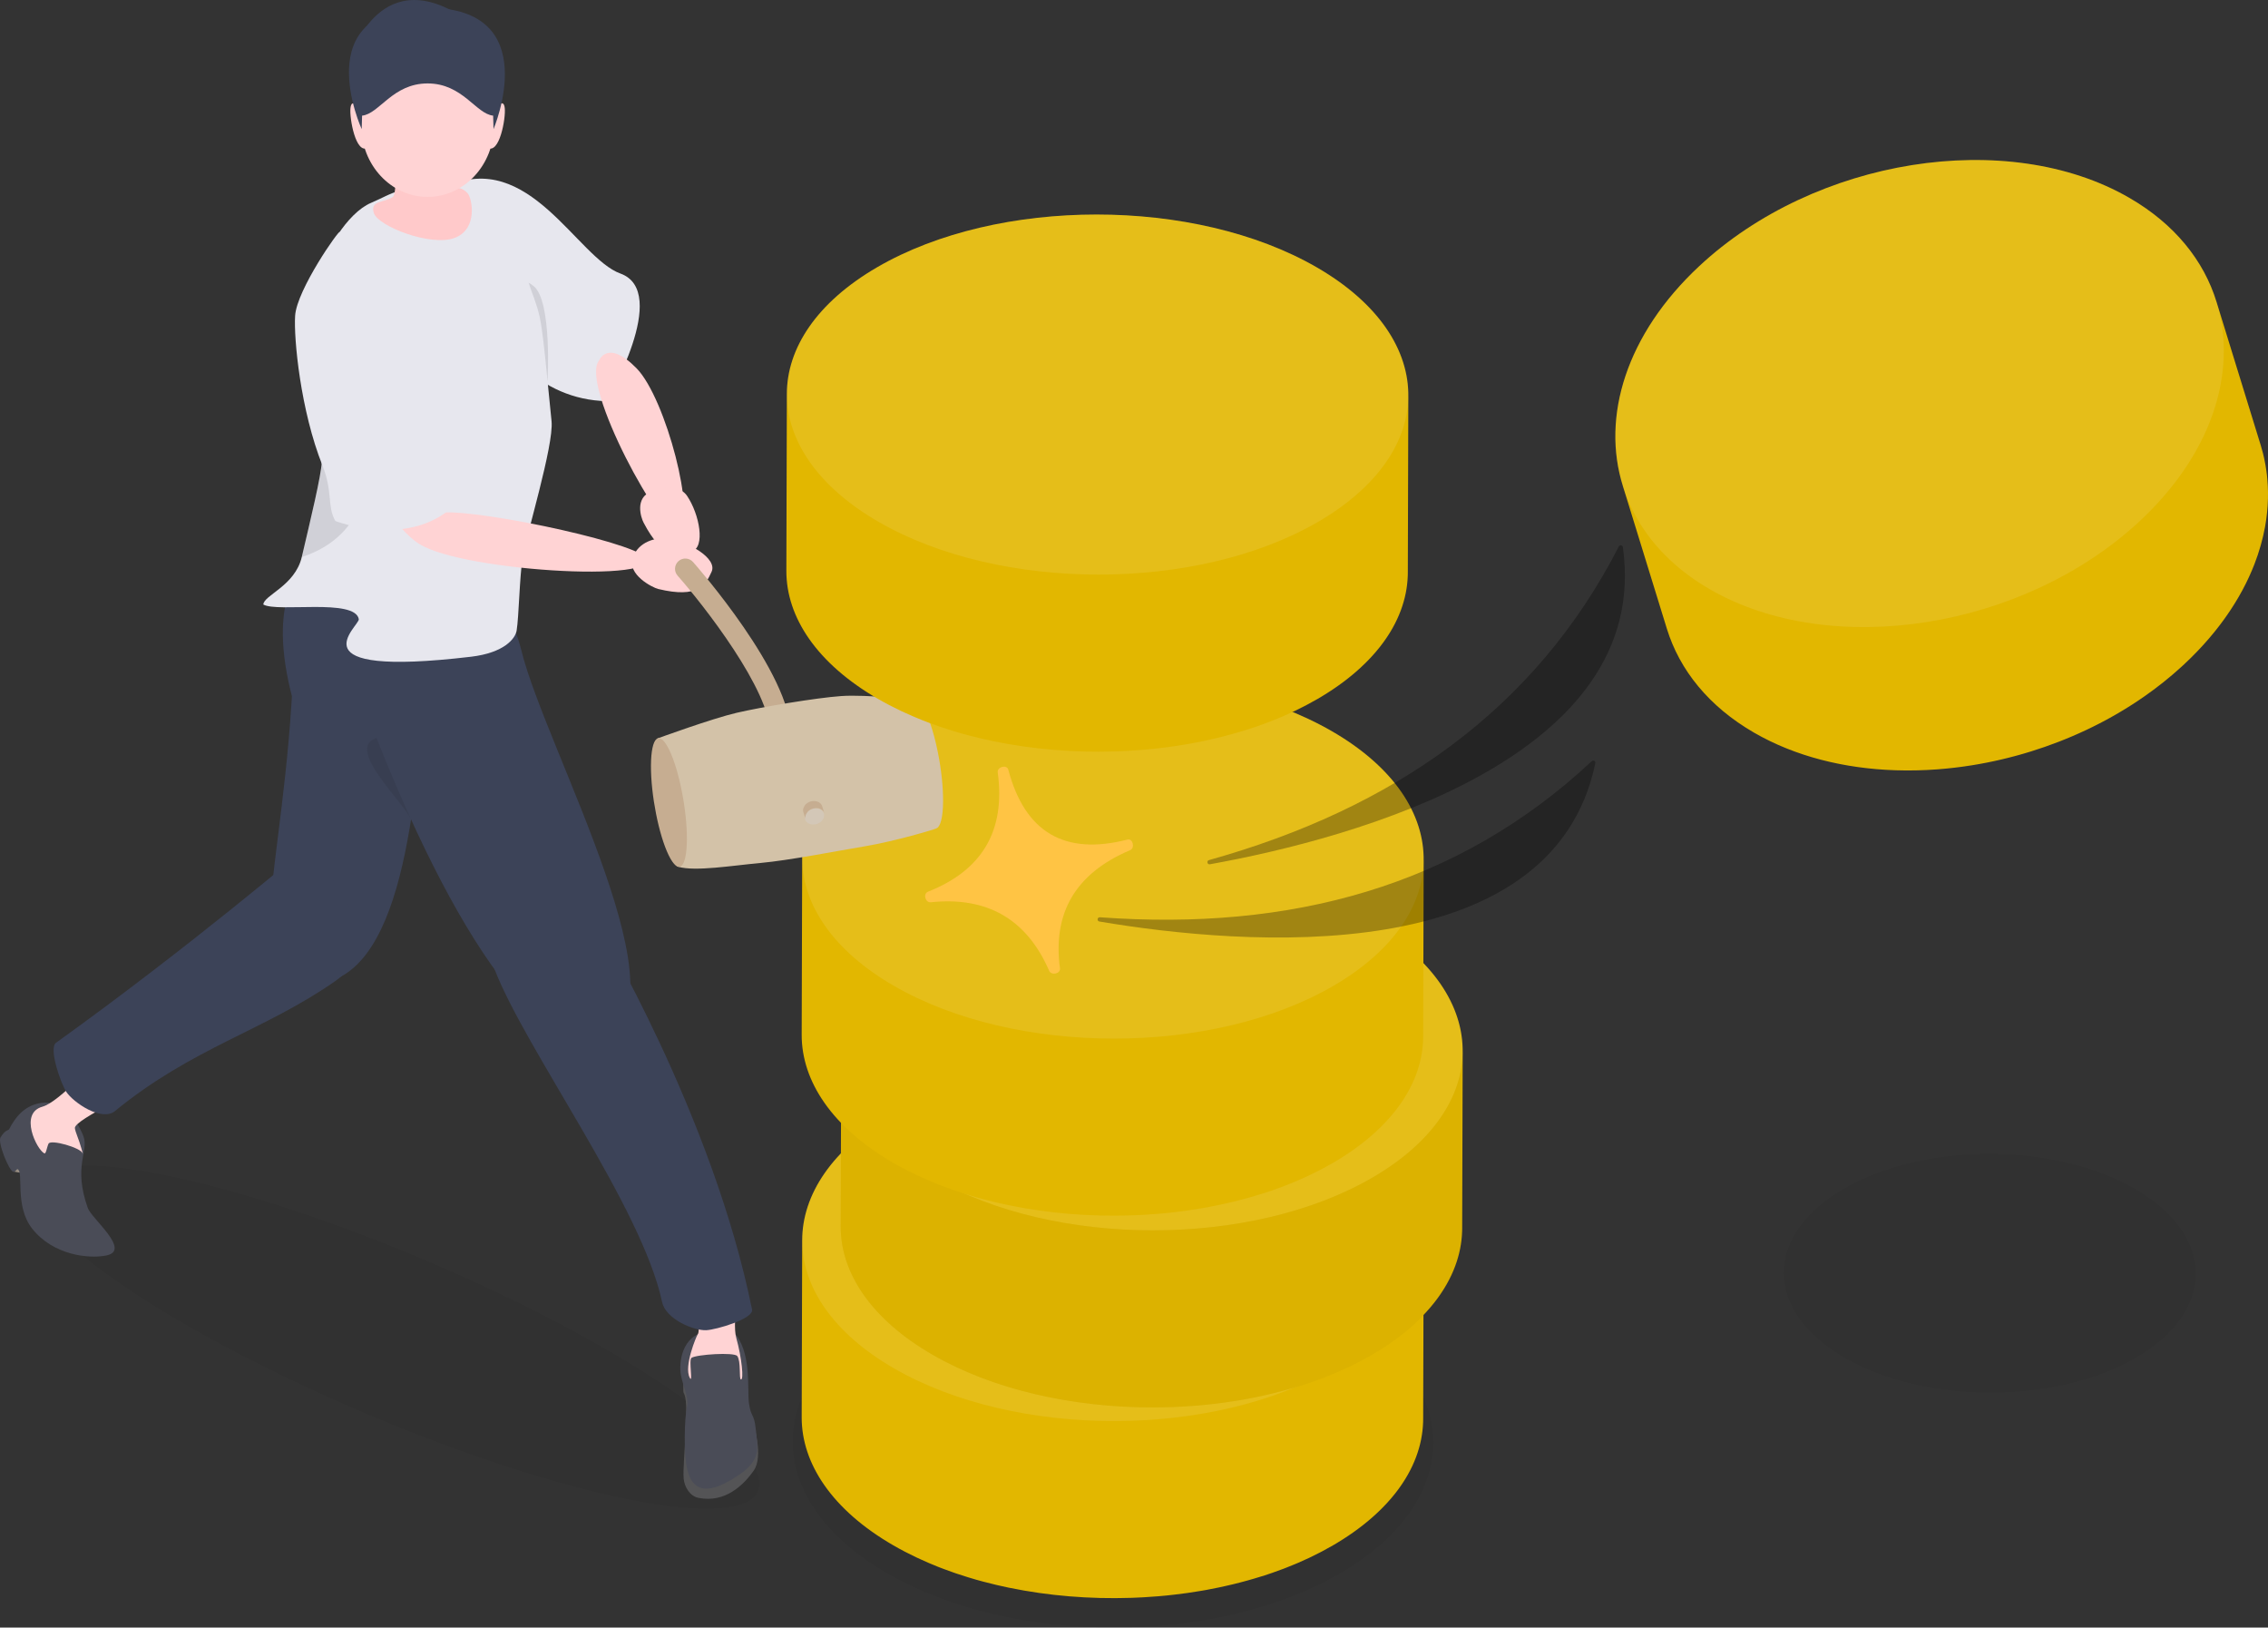 <?xml version="1.0" encoding="UTF-8"?>
<svg xmlns="http://www.w3.org/2000/svg" xmlns:xlink="http://www.w3.org/1999/xlink" version="1.1" id="_レイヤー_2" x="0px" y="0px" viewBox="0 0 1044.373 749.255" width="1044px" height="749px" class="lg:!max-h-[405px] isometric rectangleModalImage">
  <rect x="0" y="0" width="1044.373" height="749.255" fill="#333333" stroke="none"/>
  <title>削減</title>
  <g id="_2">
    <g>
      <path opacity="0.05" d="M616.386,603.483c57.761,33.349,58.066,87.415,0.68,120.764&#10;&#9;&#9;&#9;c-57.38,33.345-150.72,33.346-208.481-0.003c-57.762-33.349-58.066-87.415-0.686-120.76&#10;&#9;&#9;&#9;c57.386-33.349,150.726-33.35,208.488-0.001H616.386z"></path>
      <g>
        <path fill="#E2B700" d="M655.555,572.501c0.42-21.613-13.657-43.326-42.223-59.818&#10;&#9;&#9;&#9;&#9;c-56.064-32.369-146.661-32.368-202.36,0.001c-27.756,16.13-41.602,37.255-41.573,58.397&#10;&#9;&#9;&#9;&#9;c0-0.068-0.004-0.136-0.003-0.204l-0.231,81.516c-0.06,21.348,14.03,42.729,42.243,59.017&#10;&#9;&#9;&#9;&#9;c1.687,0.974,3.408,1.915,5.156,2.831c0.58,0.304,1.178,0.588,1.764,0.885&#10;&#9;&#9;&#9;&#9;c1.181,0.599,2.363,1.198,3.569,1.771c0.715,0.339,1.447,0.661,2.17,0.991&#10;&#9;&#9;&#9;&#9;c1.103,0.503,2.206,1.007,3.328,1.489c0.784,0.337,1.582,0.658,2.375,0.985&#10;&#9;&#9;&#9;&#9;c0.762,0.313,1.511,0.642,2.281,0.946c0.394,0.155,0.795,0.3,1.191,0.453&#10;&#9;&#9;&#9;&#9;c0.497,0.192,0.996,0.38,1.496,0.568c1.468,0.552,2.949,1.087,4.443,1.605&#10;&#9;&#9;&#9;&#9;c0.347,0.121,0.69,0.247,1.039,0.365c1.804,0.613,3.627,1.199,5.465,1.762&#10;&#9;&#9;&#9;&#9;c0.456,0.14,0.916,0.273,1.375,0.409c0.789,0.236,1.574,0.479,2.369,0.705&#10;&#9;&#9;&#9;&#9;c0.83,0.236,1.666,0.461,2.502,0.687c0.247,0.067,0.491,0.137,0.737,0.203&#10;&#9;&#9;&#9;&#9;c1.857,0.496,3.731,0.963,5.615,1.411c0.362,0.086,0.724,0.171,1.087,0.256&#10;&#9;&#9;&#9;&#9;c1.653,0.383,3.312,0.755,4.984,1.102c0.161,0.034,0.326,0.06,0.487,0.093&#10;&#9;&#9;&#9;&#9;c1.47,0.301,2.953,0.572,4.435,0.844c0.801,0.147,1.595,0.31,2.4,0.448&#10;&#9;&#9;&#9;&#9;c1.935,0.334,3.882,0.634,5.835,0.92c0.345,0.051,0.685,0.114,1.03,0.163&#10;&#9;&#9;&#9;&#9;c0.017,0.002,0.035,0.004,0.052,0.006c2.269,0.321,4.549,0.61,6.837,0.866&#10;&#9;&#9;&#9;&#9;c0.524,0.059,1.053,0.099,1.578,0.154c1.768,0.186,3.536,0.368,5.312,0.515&#10;&#9;&#9;&#9;&#9;c0.044,0.004,0.089,0.009,0.133,0.013c0.788,0.065,1.581,0.104,2.37,0.161&#10;&#9;&#9;&#9;&#9;c1.476,0.107,2.95,0.22,4.429,0.301c0.948,0.052,1.899,0.078,2.849,0.118&#10;&#9;&#9;&#9;&#9;c1.37,0.059,2.739,0.125,4.111,0.161c0.112,0.003,0.224,0.01,0.335,0.013&#10;&#9;&#9;&#9;&#9;c0.765,0.019,1.532,0.011,2.297,0.023c1.493,0.023,2.985,0.049,4.479,0.045&#10;&#9;&#9;&#9;&#9;c0.976-0.002,1.951-0.026,2.927-0.04c1.393-0.02,2.786-0.038,4.177-0.081&#10;&#9;&#9;&#9;&#9;c0.258-0.008,0.517-0.006,0.775-0.015c1.61-0.055,3.218-0.131,4.825-0.218&#10;&#9;&#9;&#9;&#9;c0.347-0.019,0.693-0.041,1.04-0.061c2.051-0.119,4.1-0.256,6.143-0.427&#10;&#9;&#9;&#9;&#9;c0.073-0.006,0.145-0.014,0.218-0.02c1.217-0.102,2.432-0.212,3.644-0.332&#10;&#9;&#9;&#9;&#9;c0.692-0.069,1.382-0.152,2.073-0.227c0.499-0.054,0.998-0.106,1.496-0.164&#10;&#9;&#9;&#9;&#9;c1.982-0.227,3.96-0.475,5.927-0.751c0.29-0.041,0.579-0.088,0.869-0.13&#10;&#9;&#9;&#9;&#9;c1.727-0.249,3.445-0.519,5.157-0.807c0.506-0.085,1.011-0.169,1.515-0.257&#10;&#9;&#9;&#9;&#9;c0.404-0.07,0.811-0.133,1.214-0.206c0.714-0.129,1.417-0.284,2.127-0.419&#10;&#9;&#9;&#9;&#9;c1.25-0.238,2.497-0.477,3.737-0.736c1.017-0.212,2.026-0.439,3.036-0.664&#10;&#9;&#9;&#9;&#9;c1.22-0.273,2.436-0.549,3.645-0.842c1.008-0.244,2.008-0.5,3.007-0.758&#10;&#9;&#9;&#9;&#9;c1.193-0.308,2.381-0.623,3.562-0.95c0.994-0.276,1.981-0.561,2.966-0.851&#10;&#9;&#9;&#9;&#9;c1.167-0.344,2.328-0.697,3.482-1.061c0.505-0.159,1.021-0.301,1.524-0.464&#10;&#9;&#9;&#9;&#9;c0.71-0.23,1.409-0.476,2.113-0.713c0.433-0.146,0.869-0.29,1.3-0.438&#10;&#9;&#9;&#9;&#9;c1.78-0.616,3.544-1.253,5.287-1.918c0.324-0.123,0.643-0.254,0.966-0.38&#10;&#9;&#9;&#9;&#9;c1.474-0.572,2.933-1.163,4.377-1.771c0.44-0.185,0.88-0.369,1.317-0.557&#10;&#9;&#9;&#9;&#9;c1.697-0.731,3.377-1.481,5.03-2.262c0.195-0.092,0.385-0.19,0.579-0.283&#10;&#9;&#9;&#9;&#9;c1.48-0.706,2.938-1.436,4.378-2.184c0.423-0.22,0.846-0.44,1.266-0.663&#10;&#9;&#9;&#9;&#9;c1.603-0.851,3.189-1.717,4.739-2.618c0.588-0.342,1.17-0.686,1.747-1.032&#10;&#9;&#9;&#9;&#9;c0.133-0.08,0.26-0.162,0.393-0.243c0.448-0.272,0.889-0.546,1.329-0.82&#10;&#9;&#9;&#9;&#9;c0.398-0.248,0.798-0.496,1.19-0.747c0.435-0.277,0.86-0.557,1.287-0.836&#10;&#9;&#9;&#9;&#9;c0.385-0.252,0.771-0.504,1.149-0.758c0.421-0.283,0.834-0.569,1.248-0.854&#10;&#9;&#9;&#9;&#9;c0.37-0.256,0.742-0.51,1.106-0.768c0.408-0.289,0.807-0.581,1.207-0.872&#10;&#9;&#9;&#9;&#9;c0.356-0.259,0.714-0.517,1.063-0.777c0.394-0.294,0.779-0.591,1.165-0.888&#10;&#9;&#9;&#9;&#9;c0.342-0.262,0.687-0.523,1.023-0.787c0.384-0.302,0.757-0.606,1.133-0.911&#10;&#9;&#9;&#9;&#9;c0.324-0.262,0.651-0.523,0.969-0.786c0.373-0.31,0.735-0.622,1.1-0.934&#10;&#9;&#9;&#9;&#9;c0.308-0.263,0.62-0.524,0.922-0.789c0.363-0.318,0.714-0.639,1.068-0.959&#10;&#9;&#9;&#9;&#9;c0.255-0.231,0.519-0.459,0.77-0.69c0.028-0.026,0.055-0.054,0.083-0.08&#10;&#9;&#9;&#9;&#9;c0.747-0.691,1.472-1.388,2.18-2.089c0.189-0.186,0.37-0.375,0.556-0.562&#10;&#9;&#9;&#9;&#9;c0.53-0.535,1.05-1.072,1.559-1.613c0.207-0.22,0.414-0.44,0.618-0.662&#10;&#9;&#9;&#9;&#9;c0.554-0.602,1.095-1.208,1.622-1.816c0.104-0.12,0.212-0.238,0.315-0.358&#10;&#9;&#9;&#9;&#9;c0.618-0.723,1.213-1.45,1.793-2.181c0.048-0.061,0.102-0.121,0.15-0.183&#10;&#9;&#9;&#9;&#9;c0.14-0.178,0.269-0.357,0.406-0.536c0.322-0.416,0.64-0.833,0.949-1.252&#10;&#9;&#9;&#9;&#9;c0.196-0.265,0.386-0.531,0.577-0.796c0.291-0.406,0.577-0.814,0.857-1.222&#10;&#9;&#9;&#9;&#9;c0.185-0.271,0.368-0.541,0.548-0.812c0.275-0.415,0.542-0.83,0.804-1.246&#10;&#9;&#9;&#9;&#9;c0.166-0.263,0.334-0.526,0.495-0.79c0.274-0.447,0.536-0.897,0.796-1.346&#10;&#9;&#9;&#9;&#9;c0.106-0.184,0.221-0.366,0.325-0.549c0.029-0.052,0.055-0.104,0.084-0.155&#10;&#9;&#9;&#9;&#9;c0.222-0.395,0.431-0.792,0.642-1.188c0.137-0.258,0.28-0.515,0.413-0.773&#10;&#9;&#9;&#9;&#9;c0.234-0.455,0.454-0.912,0.673-1.369c0.097-0.201,0.2-0.401,0.294-0.602&#10;&#9;&#9;&#9;&#9;c0.308-0.66,0.602-1.32,0.882-1.983c0.046-0.109,0.086-0.219,0.131-0.329&#10;&#9;&#9;&#9;&#9;c0.229-0.554,0.454-1.108,0.663-1.665c0.009-0.023,0.02-0.047,0.028-0.07&#10;&#9;&#9;&#9;&#9;c0.095-0.252,0.177-0.505,0.268-0.758c0.136-0.381,0.276-0.762,0.403-1.144&#10;&#9;&#9;&#9;&#9;c0.097-0.29,0.182-0.58,0.273-0.87c0.116-0.371,0.235-0.741,0.343-1.112&#10;&#9;&#9;&#9;&#9;c0.087-0.298,0.163-0.598,0.244-0.896c0.098-0.363,0.199-0.726,0.289-1.089&#10;&#9;&#9;&#9;&#9;c0.076-0.306,0.142-0.613,0.211-0.919c0.081-0.358,0.165-0.716,0.239-1.075&#10;&#9;&#9;&#9;&#9;c0.013-0.064,0.03-0.129,0.042-0.193c0.048-0.239,0.084-0.478,0.128-0.716&#10;&#9;&#9;&#9;&#9;c0.068-0.367,0.137-0.734,0.197-1.102c0.049-0.307,0.091-0.613,0.135-0.92&#10;&#9;&#9;&#9;&#9;c0.052-0.363,0.105-0.727,0.148-1.091c0.037-0.311,0.067-0.622,0.098-0.933&#10;&#9;&#9;&#9;&#9;c0.036-0.36,0.072-0.721,0.101-1.081c0.024-0.314,0.042-0.628,0.061-0.942&#10;&#9;&#9;&#9;&#9;c0.021-0.358,0.041-0.716,0.054-1.075c0.004-0.116,0.014-0.232,0.018-0.349&#10;&#9;&#9;&#9;&#9;c0.012-0.419,0.019-0.838,0.02-1.257l0.231-81.517c-0.001,0.268-0.014,0.535-0.019,0.803H655.555&#10;&#9;&#9;&#9;&#9;z"></path>
        <path opacity="0.1" fill="#FFFFFF" d="M613.332,512.683&#10;&#9;&#9;&#9;&#9;c56.063,32.368,56.359,84.845,0.66,117.214c-55.693,32.365-146.29,32.366-202.353-0.003&#10;&#9;&#9;&#9;&#9;c-56.064-32.368-56.359-84.845-0.666-117.211c55.699-32.369,146.296-32.369,202.36-0.001H613.332z"></path>
      </g>
      <g>
        <path fill="#E2B700" d="M673.521,484.707c0.42-21.613-13.657-43.326-42.223-59.818&#10;&#9;&#9;&#9;&#9;c-56.064-32.369-146.661-32.368-202.36,0.001c-27.756,16.13-41.602,37.255-41.573,58.397&#10;&#9;&#9;&#9;&#9;c0-0.068-0.004-0.136-0.003-0.204l-0.231,81.516c-0.06,21.348,14.03,42.729,42.243,59.017&#10;&#9;&#9;&#9;&#9;c1.687,0.974,3.408,1.915,5.156,2.831c0.58,0.304,1.178,0.588,1.764,0.885&#10;&#9;&#9;&#9;&#9;c1.181,0.599,2.363,1.198,3.569,1.771c0.715,0.339,1.447,0.661,2.17,0.991&#10;&#9;&#9;&#9;&#9;c1.103,0.503,2.206,1.007,3.328,1.489c0.784,0.337,1.582,0.658,2.374,0.985&#10;&#9;&#9;&#9;&#9;c0.762,0.313,1.511,0.642,2.281,0.946c0.394,0.155,0.795,0.3,1.191,0.453&#10;&#9;&#9;&#9;&#9;c0.497,0.192,0.996,0.38,1.496,0.568c1.468,0.552,2.949,1.087,4.443,1.605&#10;&#9;&#9;&#9;&#9;c0.347,0.121,0.69,0.247,1.039,0.365c1.804,0.613,3.627,1.199,5.465,1.762&#10;&#9;&#9;&#9;&#9;c0.456,0.14,0.916,0.273,1.375,0.409c0.789,0.236,1.574,0.479,2.369,0.705&#10;&#9;&#9;&#9;&#9;c0.83,0.236,1.667,0.461,2.502,0.688c0.247,0.067,0.491,0.137,0.737,0.203&#10;&#9;&#9;&#9;&#9;c1.857,0.496,3.731,0.963,5.615,1.411c0.362,0.086,0.724,0.171,1.087,0.256&#10;&#9;&#9;&#9;&#9;c1.653,0.383,3.312,0.755,4.984,1.102c0.161,0.034,0.326,0.06,0.487,0.093&#10;&#9;&#9;&#9;&#9;c1.47,0.301,2.953,0.572,4.435,0.844c0.801,0.147,1.595,0.31,2.4,0.448&#10;&#9;&#9;&#9;&#9;c1.935,0.334,3.882,0.634,5.835,0.92c0.345,0.051,0.685,0.114,1.03,0.163&#10;&#9;&#9;&#9;&#9;c0.017,0.002,0.035,0.004,0.052,0.006c2.269,0.321,4.549,0.61,6.837,0.866&#10;&#9;&#9;&#9;&#9;c0.524,0.059,1.053,0.099,1.578,0.154c1.768,0.186,3.536,0.368,5.311,0.515&#10;&#9;&#9;&#9;&#9;c0.044,0.004,0.089,0.009,0.133,0.013c0.788,0.065,1.581,0.104,2.37,0.161&#10;&#9;&#9;&#9;&#9;c1.476,0.107,2.95,0.22,4.429,0.301c0.948,0.052,1.899,0.078,2.849,0.118&#10;&#9;&#9;&#9;&#9;c1.37,0.059,2.739,0.125,4.111,0.161c0.112,0.003,0.224,0.01,0.335,0.013&#10;&#9;&#9;&#9;&#9;c0.765,0.019,1.532,0.011,2.297,0.023c1.493,0.023,2.985,0.049,4.479,0.045&#10;&#9;&#9;&#9;&#9;c0.976-0.002,1.951-0.026,2.927-0.04c1.393-0.02,2.786-0.038,4.177-0.081&#10;&#9;&#9;&#9;&#9;c0.258-0.008,0.517-0.006,0.775-0.015c1.61-0.055,3.218-0.131,4.825-0.218&#10;&#9;&#9;&#9;&#9;c0.347-0.019,0.693-0.041,1.04-0.06c2.051-0.119,4.1-0.256,6.143-0.427&#10;&#9;&#9;&#9;&#9;c0.073-0.006,0.145-0.014,0.218-0.02c1.217-0.102,2.432-0.212,3.644-0.333&#10;&#9;&#9;&#9;&#9;c0.692-0.069,1.382-0.152,2.073-0.227c0.499-0.054,0.998-0.106,1.496-0.164&#10;&#9;&#9;&#9;&#9;c1.982-0.228,3.96-0.475,5.927-0.752c0.291-0.041,0.579-0.088,0.869-0.13&#10;&#9;&#9;&#9;&#9;c1.727-0.249,3.445-0.519,5.157-0.807c0.506-0.085,1.011-0.169,1.515-0.257&#10;&#9;&#9;&#9;&#9;c0.404-0.07,0.811-0.133,1.214-0.206c0.714-0.129,1.417-0.284,2.127-0.419&#10;&#9;&#9;&#9;&#9;c1.25-0.238,2.497-0.477,3.737-0.736c1.017-0.212,2.026-0.439,3.036-0.664&#10;&#9;&#9;&#9;&#9;c1.22-0.273,2.436-0.549,3.645-0.842c1.008-0.244,2.008-0.5,3.007-0.758&#10;&#9;&#9;&#9;&#9;c1.193-0.308,2.381-0.623,3.563-0.95c0.994-0.276,1.981-0.56,2.966-0.851&#10;&#9;&#9;&#9;&#9;c1.168-0.344,2.328-0.697,3.482-1.06c0.505-0.159,1.021-0.301,1.524-0.464&#10;&#9;&#9;&#9;&#9;c0.71-0.23,1.409-0.476,2.113-0.713c0.433-0.146,0.869-0.29,1.3-0.438&#10;&#9;&#9;&#9;&#9;c1.78-0.616,3.544-1.253,5.287-1.918c0.324-0.123,0.643-0.254,0.966-0.38&#10;&#9;&#9;&#9;&#9;c1.474-0.572,2.933-1.163,4.377-1.771c0.44-0.185,0.88-0.369,1.317-0.557&#10;&#9;&#9;&#9;&#9;c1.697-0.731,3.377-1.481,5.03-2.262c0.195-0.092,0.385-0.19,0.579-0.283&#10;&#9;&#9;&#9;&#9;c1.48-0.706,2.938-1.437,4.378-2.184c0.423-0.22,0.846-0.44,1.266-0.663&#10;&#9;&#9;&#9;&#9;c1.603-0.851,3.189-1.717,4.739-2.618c0.588-0.342,1.17-0.686,1.747-1.032&#10;&#9;&#9;&#9;&#9;c0.133-0.08,0.26-0.162,0.393-0.243c0.448-0.271,0.889-0.546,1.329-0.82&#10;&#9;&#9;&#9;&#9;c0.398-0.248,0.798-0.496,1.19-0.747c0.435-0.277,0.86-0.557,1.287-0.836&#10;&#9;&#9;&#9;&#9;c0.385-0.252,0.771-0.504,1.149-0.758c0.421-0.283,0.834-0.569,1.248-0.854&#10;&#9;&#9;&#9;&#9;c0.37-0.256,0.742-0.51,1.106-0.768c0.408-0.289,0.807-0.581,1.207-0.872&#10;&#9;&#9;&#9;&#9;c0.356-0.259,0.714-0.517,1.063-0.777c0.394-0.294,0.779-0.591,1.165-0.888&#10;&#9;&#9;&#9;&#9;c0.342-0.262,0.687-0.523,1.023-0.787c0.384-0.302,0.757-0.606,1.133-0.911&#10;&#9;&#9;&#9;&#9;c0.324-0.262,0.651-0.523,0.969-0.786c0.373-0.31,0.735-0.622,1.1-0.934&#10;&#9;&#9;&#9;&#9;c0.308-0.263,0.62-0.524,0.922-0.789c0.363-0.318,0.714-0.639,1.068-0.959&#10;&#9;&#9;&#9;&#9;c0.255-0.23,0.519-0.459,0.769-0.69c0.028-0.026,0.055-0.054,0.083-0.08&#10;&#9;&#9;&#9;&#9;c0.747-0.691,1.472-1.388,2.18-2.089c0.189-0.187,0.37-0.375,0.556-0.561&#10;&#9;&#9;&#9;&#9;c0.53-0.535,1.05-1.072,1.559-1.613c0.208-0.22,0.414-0.44,0.618-0.662&#10;&#9;&#9;&#9;&#9;c0.554-0.602,1.095-1.208,1.622-1.816c0.104-0.12,0.212-0.238,0.315-0.358&#10;&#9;&#9;&#9;&#9;c0.618-0.723,1.213-1.45,1.793-2.181c0.048-0.061,0.102-0.121,0.15-0.183&#10;&#9;&#9;&#9;&#9;c0.14-0.178,0.269-0.357,0.406-0.536c0.322-0.416,0.64-0.833,0.949-1.252&#10;&#9;&#9;&#9;&#9;c0.196-0.265,0.386-0.531,0.577-0.796c0.291-0.406,0.577-0.813,0.857-1.222&#10;&#9;&#9;&#9;&#9;c0.185-0.27,0.368-0.541,0.548-0.812c0.275-0.415,0.541-0.83,0.804-1.246&#10;&#9;&#9;&#9;&#9;c0.166-0.263,0.334-0.526,0.495-0.79c0.274-0.447,0.536-0.896,0.796-1.346&#10;&#9;&#9;&#9;&#9;c0.106-0.184,0.221-0.366,0.325-0.549c0.029-0.052,0.055-0.103,0.084-0.155&#10;&#9;&#9;&#9;&#9;c0.222-0.395,0.431-0.792,0.642-1.189c0.137-0.258,0.28-0.515,0.413-0.773&#10;&#9;&#9;&#9;&#9;c0.234-0.455,0.454-0.912,0.673-1.369c0.097-0.201,0.2-0.401,0.294-0.602&#10;&#9;&#9;&#9;&#9;c0.308-0.66,0.602-1.32,0.882-1.983c0.046-0.109,0.086-0.219,0.131-0.329&#10;&#9;&#9;&#9;&#9;c0.229-0.554,0.454-1.108,0.663-1.665c0.009-0.023,0.02-0.047,0.028-0.07&#10;&#9;&#9;&#9;&#9;c0.095-0.252,0.177-0.505,0.268-0.758c0.136-0.381,0.276-0.762,0.403-1.144&#10;&#9;&#9;&#9;&#9;c0.097-0.29,0.182-0.58,0.273-0.87c0.116-0.371,0.235-0.741,0.343-1.112&#10;&#9;&#9;&#9;&#9;c0.087-0.298,0.163-0.598,0.244-0.896c0.098-0.363,0.199-0.726,0.289-1.089&#10;&#9;&#9;&#9;&#9;c0.076-0.306,0.142-0.613,0.211-0.919c0.081-0.358,0.165-0.716,0.239-1.075&#10;&#9;&#9;&#9;&#9;c0.013-0.065,0.03-0.129,0.042-0.193c0.048-0.239,0.084-0.478,0.128-0.716&#10;&#9;&#9;&#9;&#9;c0.068-0.367,0.137-0.734,0.197-1.102c0.049-0.307,0.091-0.613,0.135-0.92&#10;&#9;&#9;&#9;&#9;c0.052-0.363,0.104-0.727,0.148-1.091c0.037-0.311,0.067-0.622,0.098-0.933&#10;&#9;&#9;&#9;&#9;c0.036-0.36,0.072-0.721,0.101-1.081c0.024-0.314,0.042-0.628,0.06-0.942&#10;&#9;&#9;&#9;&#9;c0.021-0.358,0.041-0.716,0.054-1.075c0.004-0.116,0.014-0.232,0.018-0.349&#10;&#9;&#9;&#9;&#9;c0.012-0.419,0.019-0.838,0.02-1.257l0.231-81.517c-0.001,0.268-0.014,0.535-0.019,0.803&#10;&#9;&#9;&#9;&#9;L673.521,484.707z"></path>
        <g opacity="0.03">
          <path d="M673.54,483.904l-0.231,81.516c-0.06,21.075-13.911,42.118-41.582,58.198&#10;&#9;&#9;&#9;&#9;&#9;c-55.693,32.365-146.29,32.366-202.353-0.003c-28.213-16.289-42.303-37.67-42.243-59.017&#10;&#9;&#9;&#9;&#9;&#9;l0.231-81.516c-0.06,21.348,14.03,42.729,42.243,59.017&#10;&#9;&#9;&#9;&#9;&#9;c56.063,32.368,146.66,32.368,202.353,0.003c27.671-16.08,41.522-37.123,41.582-58.198H673.54z"></path>
          <g>
            <defs>
              <path id="SVGID_1_" d="M673.54,483.904l-0.231,81.516c-0.06,21.075-13.911,42.118-41.582,58.198&#10;&#9;&#9;&#9;&#9;&#9;&#9;&#9;c-55.693,32.365-146.29,32.366-202.353-0.003c-28.213-16.289-42.303-37.67-42.243-59.017&#10;&#9;&#9;&#9;&#9;&#9;&#9;&#9;l0.231-81.516c-0.06,21.348,14.03,42.729,42.243,59.017&#10;&#9;&#9;&#9;&#9;&#9;&#9;&#9;c56.063,32.368,146.66,32.368,202.353,0.003c27.671-16.08,41.522-37.123,41.582-58.198H673.54z"></path>
            </defs>
            <clipPath id="SVGID_00000146493872725200243860000003057252217238343307_">
              <use xmlns:xlink="http://www.w3.org/1999/xlink" xlink:href="#SVGID_1_" overflow="visible"></use>
            </clipPath>
            <g clip-path="url(#SVGID_00000146493872725200243860000003057252217238343307_)">
              <path d="M673.54,483.904l-0.231,81.516c-0.001,0.419-0.008,0.838-0.02,1.257l0.231-81.516&#10;&#9;&#9;&#9;&#9;&#9;&#9;&#9;C673.532,484.742,673.538,484.323,673.54,483.904"></path>
              <path d="M673.52,485.161l-0.231,81.516c-0.079,2.742-0.392,5.482-0.938,8.21l0.231-81.516&#10;&#9;&#9;&#9;&#9;&#9;&#9;&#9;C673.128,490.644,673.44,487.904,673.52,485.161"></path>
              <path d="M672.581,493.371l-0.231,81.516c-0.541,2.701-1.312,5.39-2.312,8.055l0.231-81.516&#10;&#9;&#9;&#9;&#9;&#9;&#9;&#9;C671.27,498.761,672.04,496.072,672.581,493.371"></path>
              <path d="M670.27,501.426l-0.231,81.516c-1.028,2.74-2.299,5.456-3.811,8.135l0.231-81.516&#10;&#9;&#9;&#9;&#9;&#9;&#9;&#9;C667.971,506.882,669.242,504.166,670.27,501.426"></path>
              <path d="M666.458,509.561l-0.231,81.516c-1.636,2.897-3.555,5.752-5.758,8.55l0.231-81.516&#10;&#9;&#9;&#9;&#9;&#9;&#9;&#9;C662.903,515.313,664.822,512.458,666.458,509.561"></path>
              <path d="M660.7,518.11l-0.231,81.516c-2.572,3.266-5.53,6.455-8.875,9.543l0.231-81.516&#10;&#9;&#9;&#9;&#9;&#9;&#9;&#9;C655.17,524.565,658.128,521.376,660.7,518.11"></path>
              <path d="M651.825,527.653l-0.231,81.516c-5.131,4.737-11.171,9.237-18.121,13.417l0.231-81.516&#10;&#9;&#9;&#9;&#9;&#9;&#9;&#9;C640.654,536.89,646.695,532.39,651.825,527.653"></path>
              <path d="M633.704,541.07l-0.231,81.516c-0.576,0.346-1.158,0.69-1.746,1.032&#10;&#9;&#9;&#9;&#9;&#9;&#9;&#9;c-9.543,5.545-20.11,10.141-31.353,13.786l0.231-81.516c11.243-3.645,21.81-8.241,31.353-13.786&#10;&#9;&#9;&#9;&#9;&#9;&#9;&#9;C632.546,541.761,633.128,541.417,633.704,541.07"></path>
              <path d="M600.605,555.889l-0.231,81.516c-8.68,2.814-17.763,5.062-27.087,6.744l0.231-81.516&#10;&#9;&#9;&#9;&#9;&#9;&#9;&#9;C582.843,560.951,591.925,558.703,600.605,555.889"></path>
              <path d="M573.518,562.633l-0.231,81.516c-5.998,1.082-12.095,1.929-18.25,2.542l0.231-81.516&#10;&#9;&#9;&#9;&#9;&#9;&#9;&#9;c6.155-0.613,12.253-1.46,18.25-2.542"></path>
              <path d="M555.268,565.174l-0.231,81.516c-5.257,0.523-10.555,0.876-15.869,1.058l0.231-81.516&#10;&#9;&#9;&#9;&#9;&#9;&#9;&#9;c5.314-0.182,10.612-0.534,15.869-1.058"></path>
              <path d="M539.399,566.232l-0.231,81.516c-4.879,0.167-9.771,0.189-14.655,0.068l0.231-81.516&#10;&#9;&#9;&#9;&#9;&#9;&#9;&#9;C529.628,566.421,534.52,566.399,539.399,566.232"></path>
              <path d="M524.744,566.3l-0.231,81.516c-4.712-0.117-9.416-0.369-14.094-0.754l0.231-81.516&#10;&#9;&#9;&#9;&#9;&#9;&#9;&#9;C515.328,565.931,520.032,566.182,524.744,566.3"></path>
              <path d="M510.649,565.546l-0.231,81.516c-4.669-0.385-9.312-0.903-13.912-1.555l0.231-81.516&#10;&#9;&#9;&#9;&#9;&#9;&#9;&#9;C501.337,564.643,505.98,565.161,510.649,565.546"></path>
              <path d="M496.738,563.991l-0.231,81.516c-4.784-0.678-9.519-1.5-14.187-2.468l0.231-81.516&#10;&#9;&#9;&#9;&#9;&#9;&#9;&#9;c4.667,0.967,9.403,1.789,14.187,2.468"></path>
              <path d="M482.551,561.523l-0.231,81.516c-5.065-1.049-10.049-2.269-14.926-3.659l0.231-81.516&#10;&#9;&#9;&#9;&#9;&#9;&#9;&#9;c4.877,1.39,9.861,2.609,14.926,3.659"></path>
              <path d="M467.625,557.865l-0.231,81.516c-5.969-1.701-11.777-3.656-17.377-5.867l0.231-81.516&#10;&#9;&#9;&#9;&#9;&#9;&#9;&#9;C455.848,554.208,461.656,556.164,467.625,557.865"></path>
              <path d="M450.248,551.998l-0.231,81.516c-7.269-2.87-14.185-6.169-20.644-9.898&#10;&#9;&#9;&#9;&#9;&#9;&#9;&#9;c-28.213-16.289-42.303-37.67-42.243-59.017l0.231-81.516&#10;&#9;&#9;&#9;&#9;&#9;&#9;&#9;c-0.06,21.348,14.03,42.729,42.243,59.017C436.063,545.829,442.98,549.128,450.248,551.998"></path>
            </g>
          </g>
        </g>
        <path opacity="0.1" fill="#FFFFFF" d="M631.298,424.889&#10;&#9;&#9;&#9;&#9;c56.064,32.368,56.359,84.845,0.66,117.214c-55.693,32.365-146.29,32.366-202.353-0.003&#10;&#9;&#9;&#9;&#9;c-56.064-32.368-56.359-84.845-0.666-117.211c55.699-32.369,146.296-32.369,202.36-0.001H631.298z"></path>
      </g>
      <g>
        <path fill="#E2B700" d="M655.555,396.434c0.42-21.613-13.657-43.326-42.223-59.818&#10;&#9;&#9;&#9;&#9;c-56.064-32.369-146.661-32.368-202.36,0.001c-27.756,16.13-41.602,37.255-41.573,58.397&#10;&#9;&#9;&#9;&#9;c0-0.068-0.004-0.136-0.003-0.204l-0.231,81.516c-0.06,21.348,14.03,42.728,42.243,59.017&#10;&#9;&#9;&#9;&#9;c1.687,0.974,3.408,1.915,5.156,2.831c0.58,0.304,1.178,0.588,1.764,0.885&#10;&#9;&#9;&#9;&#9;c1.181,0.599,2.363,1.198,3.569,1.771c0.715,0.339,1.447,0.661,2.17,0.991&#10;&#9;&#9;&#9;&#9;c1.103,0.503,2.206,1.007,3.328,1.489c0.784,0.337,1.582,0.658,2.375,0.985&#10;&#9;&#9;&#9;&#9;c0.762,0.313,1.511,0.642,2.281,0.946c0.394,0.155,0.795,0.3,1.191,0.453&#10;&#9;&#9;&#9;&#9;c0.497,0.192,0.996,0.38,1.496,0.568c1.468,0.552,2.949,1.087,4.443,1.605&#10;&#9;&#9;&#9;&#9;c0.347,0.121,0.69,0.247,1.039,0.365c1.804,0.613,3.627,1.199,5.465,1.762&#10;&#9;&#9;&#9;&#9;c0.456,0.14,0.916,0.273,1.375,0.409c0.789,0.236,1.574,0.479,2.369,0.705&#10;&#9;&#9;&#9;&#9;c0.83,0.236,1.666,0.461,2.502,0.688c0.247,0.067,0.491,0.137,0.737,0.203&#10;&#9;&#9;&#9;&#9;c1.857,0.496,3.731,0.963,5.615,1.411c0.362,0.086,0.724,0.171,1.087,0.256&#10;&#9;&#9;&#9;&#9;c1.653,0.383,3.312,0.755,4.984,1.102c0.161,0.034,0.326,0.06,0.487,0.093&#10;&#9;&#9;&#9;&#9;c1.47,0.301,2.953,0.572,4.435,0.844c0.801,0.148,1.595,0.31,2.4,0.448&#10;&#9;&#9;&#9;&#9;c1.935,0.334,3.882,0.634,5.835,0.92c0.345,0.051,0.685,0.114,1.03,0.163&#10;&#9;&#9;&#9;&#9;c0.017,0.002,0.035,0.004,0.052,0.006c2.269,0.321,4.549,0.61,6.837,0.866&#10;&#9;&#9;&#9;&#9;c0.524,0.059,1.053,0.099,1.578,0.154c1.768,0.186,3.536,0.368,5.312,0.515&#10;&#9;&#9;&#9;&#9;c0.044,0.004,0.089,0.009,0.133,0.013c0.788,0.065,1.581,0.104,2.37,0.161&#10;&#9;&#9;&#9;&#9;c1.476,0.107,2.95,0.22,4.429,0.301c0.948,0.052,1.899,0.078,2.849,0.118&#10;&#9;&#9;&#9;&#9;c1.37,0.059,2.739,0.125,4.111,0.161c0.112,0.003,0.224,0.01,0.335,0.013&#10;&#9;&#9;&#9;&#9;c0.765,0.019,1.532,0.011,2.297,0.023c1.493,0.023,2.985,0.049,4.479,0.045&#10;&#9;&#9;&#9;&#9;c0.976-0.002,1.951-0.026,2.927-0.04c1.393-0.02,2.786-0.038,4.177-0.081&#10;&#9;&#9;&#9;&#9;c0.258-0.008,0.517-0.006,0.775-0.015c1.61-0.055,3.218-0.131,4.825-0.218&#10;&#9;&#9;&#9;&#9;c0.347-0.019,0.693-0.041,1.04-0.06c2.051-0.119,4.1-0.256,6.143-0.427&#10;&#9;&#9;&#9;&#9;c0.073-0.006,0.145-0.014,0.218-0.02c1.217-0.103,2.432-0.212,3.644-0.333&#10;&#9;&#9;&#9;&#9;c0.692-0.069,1.382-0.152,2.073-0.227c0.499-0.054,0.998-0.106,1.496-0.164&#10;&#9;&#9;&#9;&#9;c1.982-0.228,3.96-0.475,5.927-0.752c0.29-0.041,0.579-0.088,0.869-0.13&#10;&#9;&#9;&#9;&#9;c1.727-0.249,3.445-0.519,5.157-0.807c0.506-0.085,1.011-0.169,1.515-0.257&#10;&#9;&#9;&#9;&#9;c0.404-0.07,0.811-0.133,1.214-0.206c0.714-0.129,1.417-0.284,2.127-0.419&#10;&#9;&#9;&#9;&#9;c1.25-0.238,2.497-0.477,3.737-0.736c1.017-0.212,2.026-0.438,3.036-0.664&#10;&#9;&#9;&#9;&#9;c1.22-0.273,2.436-0.549,3.645-0.842c1.008-0.244,2.008-0.5,3.007-0.758&#10;&#9;&#9;&#9;&#9;c1.193-0.308,2.381-0.623,3.562-0.95c0.994-0.276,1.981-0.56,2.966-0.851&#10;&#9;&#9;&#9;&#9;c1.167-0.344,2.328-0.697,3.482-1.06c0.505-0.159,1.021-0.301,1.524-0.464&#10;&#9;&#9;&#9;&#9;c0.71-0.23,1.409-0.476,2.113-0.713c0.433-0.146,0.869-0.29,1.3-0.438&#10;&#9;&#9;&#9;&#9;c1.78-0.616,3.544-1.253,5.287-1.918c0.324-0.123,0.643-0.254,0.966-0.38&#10;&#9;&#9;&#9;&#9;c1.474-0.572,2.933-1.163,4.377-1.771c0.44-0.185,0.88-0.369,1.317-0.557&#10;&#9;&#9;&#9;&#9;c1.697-0.731,3.377-1.481,5.03-2.262c0.195-0.092,0.385-0.19,0.579-0.283&#10;&#9;&#9;&#9;&#9;c1.48-0.706,2.938-1.437,4.378-2.184c0.423-0.22,0.846-0.439,1.266-0.663&#10;&#9;&#9;&#9;&#9;c1.603-0.851,3.189-1.717,4.739-2.618c0.588-0.342,1.17-0.686,1.747-1.032&#10;&#9;&#9;&#9;&#9;c0.133-0.08,0.26-0.162,0.393-0.243c0.448-0.271,0.889-0.546,1.329-0.82&#10;&#9;&#9;&#9;&#9;c0.398-0.248,0.798-0.496,1.19-0.747c0.435-0.277,0.86-0.557,1.287-0.836&#10;&#9;&#9;&#9;&#9;c0.385-0.252,0.771-0.504,1.149-0.758c0.421-0.283,0.834-0.569,1.248-0.854&#10;&#9;&#9;&#9;&#9;c0.37-0.256,0.742-0.51,1.106-0.768c0.408-0.289,0.807-0.581,1.207-0.872&#10;&#9;&#9;&#9;&#9;c0.356-0.259,0.714-0.517,1.063-0.777c0.394-0.294,0.779-0.591,1.165-0.888&#10;&#9;&#9;&#9;&#9;c0.342-0.262,0.687-0.523,1.023-0.787c0.384-0.302,0.757-0.606,1.133-0.911&#10;&#9;&#9;&#9;&#9;c0.324-0.262,0.651-0.523,0.969-0.786c0.373-0.31,0.735-0.622,1.1-0.934&#10;&#9;&#9;&#9;&#9;c0.308-0.263,0.62-0.524,0.922-0.789c0.363-0.318,0.714-0.639,1.068-0.959&#10;&#9;&#9;&#9;&#9;c0.255-0.23,0.519-0.459,0.77-0.69c0.028-0.026,0.055-0.054,0.083-0.08&#10;&#9;&#9;&#9;&#9;c0.747-0.691,1.472-1.388,2.18-2.089c0.189-0.187,0.37-0.375,0.556-0.561&#10;&#9;&#9;&#9;&#9;c0.53-0.535,1.05-1.072,1.559-1.613c0.207-0.22,0.414-0.44,0.618-0.662&#10;&#9;&#9;&#9;&#9;c0.554-0.602,1.095-1.208,1.622-1.816c0.104-0.12,0.212-0.238,0.315-0.358&#10;&#9;&#9;&#9;&#9;c0.618-0.723,1.213-1.45,1.793-2.181c0.048-0.061,0.102-0.121,0.15-0.183&#10;&#9;&#9;&#9;&#9;c0.14-0.178,0.269-0.357,0.406-0.536c0.322-0.416,0.64-0.833,0.949-1.252&#10;&#9;&#9;&#9;&#9;c0.196-0.265,0.386-0.531,0.577-0.796c0.291-0.406,0.577-0.813,0.857-1.222&#10;&#9;&#9;&#9;&#9;c0.185-0.27,0.368-0.541,0.548-0.812c0.275-0.415,0.542-0.83,0.804-1.246&#10;&#9;&#9;&#9;&#9;c0.166-0.263,0.334-0.526,0.495-0.79c0.274-0.447,0.536-0.897,0.796-1.346&#10;&#9;&#9;&#9;&#9;c0.106-0.184,0.221-0.366,0.325-0.549c0.029-0.052,0.055-0.103,0.084-0.155&#10;&#9;&#9;&#9;&#9;c0.222-0.395,0.431-0.792,0.642-1.189c0.137-0.258,0.28-0.515,0.413-0.773&#10;&#9;&#9;&#9;&#9;c0.234-0.455,0.454-0.912,0.673-1.369c0.097-0.201,0.2-0.401,0.294-0.602&#10;&#9;&#9;&#9;&#9;c0.308-0.66,0.602-1.32,0.882-1.983c0.046-0.109,0.086-0.219,0.131-0.329&#10;&#9;&#9;&#9;&#9;c0.229-0.554,0.454-1.108,0.663-1.665c0.009-0.023,0.02-0.047,0.028-0.07&#10;&#9;&#9;&#9;&#9;c0.095-0.252,0.177-0.505,0.268-0.758c0.136-0.381,0.276-0.762,0.403-1.144&#10;&#9;&#9;&#9;&#9;c0.097-0.29,0.182-0.58,0.273-0.87c0.116-0.371,0.235-0.741,0.343-1.112&#10;&#9;&#9;&#9;&#9;c0.087-0.298,0.163-0.598,0.244-0.896c0.098-0.363,0.199-0.726,0.289-1.089&#10;&#9;&#9;&#9;&#9;c0.076-0.306,0.142-0.613,0.211-0.919c0.081-0.358,0.165-0.716,0.239-1.075&#10;&#9;&#9;&#9;&#9;c0.013-0.065,0.03-0.129,0.042-0.193c0.048-0.239,0.084-0.478,0.128-0.716&#10;&#9;&#9;&#9;&#9;c0.068-0.367,0.137-0.734,0.197-1.102c0.049-0.307,0.091-0.613,0.135-0.92&#10;&#9;&#9;&#9;&#9;c0.052-0.363,0.105-0.727,0.148-1.091c0.037-0.311,0.067-0.622,0.098-0.933&#10;&#9;&#9;&#9;&#9;c0.036-0.36,0.072-0.721,0.101-1.081c0.024-0.314,0.042-0.628,0.061-0.942&#10;&#9;&#9;&#9;&#9;c0.021-0.358,0.041-0.716,0.054-1.075c0.004-0.116,0.014-0.232,0.018-0.349&#10;&#9;&#9;&#9;&#9;c0.012-0.419,0.019-0.838,0.02-1.257l0.231-81.517c-0.001,0.268-0.014,0.535-0.019,0.803&#10;&#9;&#9;&#9;&#9;L655.555,396.434z"></path>
        <path opacity="0.1" fill="#FFFFFF" d="M613.332,336.616&#10;&#9;&#9;&#9;&#9;c56.063,32.368,56.359,84.845,0.66,117.214c-55.693,32.365-146.29,32.366-202.353-0.003&#10;&#9;&#9;&#9;&#9;c-56.064-32.368-56.359-84.845-0.666-117.211c55.699-32.369,146.296-32.369,202.36-0.001H613.332z"></path>
      </g>
      <g>
        <g>
          <path fill="#FFD3D4" d="M246.059,93.307c11.475,6.87,55.314,79.832,41.46,89.233&#10;&#9;&#9;&#9;&#9;&#9;c-9.444,6.408-31.134-31.612-53.293-60.826c-22.726-29.961,0.359-35.276,11.834-28.406L246.059,93.307z"></path>
          <g>
            <path fill="#E7E7EE" d="M279.339,184.664c0,0,29.583-50.348,6.353-58.746&#10;&#9;&#9;&#9;&#9;&#9;&#9;c-19.917-7.2-42.207-57.633-80.094-39.941c-4.331,2.023,11.677,97.276,73.741,98.686H279.339z"></path>
            <path opacity="0.1" d="M252.134,175.339c0,0,2.122-36.619-6.346-43.601&#10;&#9;&#9;&#9;&#9;&#9;&#9;c-8.468-6.982-1.299,7.971-2.023,17.446S252.134,175.339,252.134,175.339z"></path>
          </g>
        </g>
        <path opacity="0.05" d="M337.497,693.43&#10;&#9;&#9;&#9;&#9;c-34.476,7.032-131.879-22.15-217.555-65.179C34.266,585.221-7.241,544.639,27.235,537.607&#10;&#9;&#9;&#9;&#9;c34.476-7.032,131.878,22.15,217.555,65.179s127.183,83.612,92.707,90.643V693.43z"></path>
        <path fill="#545456" d="M314.733,633.741c0,0-0.236,6.447,0,7.269c0.236,0.823,1.673,1.376,1.179,13.715&#10;&#9;&#9;&#9;&#9;s-1.488,22.238-1.085,26.06c0.402,3.822,2.887,7.93,6.706,8.717&#10;&#9;&#9;&#9;&#9;c12.306,2.539,20.855-5.834,25.549-12.54s-0.268-21.726-0.268-21.726l-32.08-21.496H314.733z"></path>
        <path fill="#4A4C57" d="M337.657,613.04c8.683,8.996,6.33,26.676,7.234,33.006&#10;&#9;&#9;&#9;&#9;s2.325,4.671,3.046,11.263c1.163,10.63,3.144,15.745-12.095,24.411&#10;&#9;&#9;&#9;&#9;c-13.023,7.405-17.502,2.076-19.311-5.008c-1.809-7.083-1.383-23.646-0.206-28.962&#10;&#9;&#9;&#9;&#9;c0.964-4.352-1.787-9.561-2.788-14.786c-1.001-5.226,0.222-18.389,11.897-19.924&#10;&#9;&#9;&#9;&#9;c11.674-1.535,12.222,0,12.222,0L337.657,613.04z"></path>
        <path fill="#3C4358" d="M140.943,260.237c0,0-18.131,12.265-7.184,57.618&#10;&#9;&#9;&#9;&#9;c10.947,45.353,83.119-12.613,83.119-12.613l-52.825-45.005H140.943z"></path>
        <path fill="#3C4358" d="M135.56,285.936c-0.514,106.964-29.105,164.831,6.042,166.91&#10;&#9;&#9;&#9;&#9;c45.145,2.671,49.604-88.518,54.32-135.212c6.42-63.566-60.224-60.486-60.362-31.697H135.56z"></path>
        <path opacity="0.1" fill="#1A1A1A" d="M179.466,338.882&#10;&#9;&#9;&#9;&#9;c-27.964,0.455,8.979,31.706,11.181,41.036L179.466,338.882z"></path>
        <path fill="#FFD3D4" d="M335.051,576.306c7.437,11.434,1.636,31.227,4.003,39.664&#10;&#9;&#9;&#9;&#9;c2.526,9.003,3.581,19.556,2.087,19.036c-0.88-0.307,0.11-8.419-1.647-10.762&#10;&#9;&#9;&#9;&#9;c-1.393-1.857-18.749-0.741-21.085,0.837c-1.335,0.901,0.851,12.254-0.795,9.151&#10;&#9;&#9;&#9;&#9;c-2.851-5.374,3.223-19.426,3.63-19.91c2.512-2.99-5.094-31.538-6.44-34.807&#10;&#9;&#9;&#9;&#9;C313.457,576.246,331.838,571.366,335.051,576.306L335.051,576.306z"></path>
        <path fill="#3C4358" d="M275.057,424.987c0,0,53.223,88.419,71.246,177.857&#10;&#9;&#9;&#9;&#9;c0.853,4.234-16.456,9.295-21.109,9.505c-5.691,0.257-18.617-5.059-20.29-12.914&#10;&#9;&#9;&#9;&#9;c-9.348-43.913-62.73-115.949-77.122-153.136C216.241,416.479,275.057,424.987,275.057,424.987&#10;&#9;&#9;&#9;&#9;L275.057,424.987z"></path>
        <path fill="#3C4358" d="M159.899,303.426C195.201,404.397,242.106,488.244,275.923,478.444&#10;&#9;&#9;&#9;&#9;c43.437-12.587-24.64-133.372-35.818-178.953c-15.217-62.051-89.708-23.241-80.206,3.934&#10;&#9;&#9;&#9;&#9;L159.899,303.426z"></path>
        <g>
          <polygon fill="#CDCDD5" points="223.761,103.826 223.761,103.826 223.203,100.696"></polygon>
          <path fill="#E7E7EE" d="M244.28,132.701c-4.901-13.505-7.393-43.48-31.221-48.11&#10;&#9;&#9;&#9;&#9;&#9;c-29.825,0.623-31.486,4.231-42.258,8.811c-10.771,4.58-22.207,23.052-23.225,34.551&#10;&#9;&#9;&#9;&#9;&#9;c-0.584,6.589-0.999,15.579-0.974,19.858c0.099,17.218,3.901,21.985,1.591,64.692&#10;&#9;&#9;&#9;&#9;&#9;c-0.367,6.791-5.134,26.412-9.23,43.905c-3.117,13.311-17.596,17.63-17.703,21.883&#10;&#9;&#9;&#9;&#9;&#9;c6.59,3.734,42.128-2.987,43.963,6.71c0.579,3.058-31.712,27.173,51.656,17.321&#10;&#9;&#9;&#9;&#9;&#9;c15.288-1.807,20.414-8.336,21.019-12.043c1.064-6.521,1.3-24.577,2.801-33.872&#10;&#9;&#9;&#9;&#9;&#9;c1.585-9.819,14.386-51.47,13.284-62.485c-4.923-49.218-4.219-46.112-9.702-61.222L244.28,132.701z"></path>
          <path opacity="0.1" d="M170.76,203.839&#10;&#9;&#9;&#9;&#9;&#9;c-1.047-36.282-13.91-50.479-24.158-56.028c0.099,17.218,3.901,21.985,1.591,64.692&#10;&#9;&#9;&#9;&#9;&#9;c-0.367,6.791-5.134,26.412-9.23,43.905C154.272,251.549,171.759,238.452,170.76,203.839z"></path>
          <path fill="#FFC9CA" d="M215.33,88.955c-2.107-2.386-4.534-2.461-4.534-2.461s-1.535-9.748-1.577-10.505&#10;&#9;&#9;&#9;&#9;&#9;l-27.238-2.433c0,0,0.908,15.754-1.133,17.143c-3.88,2.641-10.67,1.449-8.67,7.449&#10;&#9;&#9;&#9;&#9;&#9;c2,6,26.044,15.42,37.044,11.42S217.437,91.342,215.33,88.955z"></path>
          <g>
            <path fill="#FFD3D4" d="M227.475,57.723c0,18.176-13.686,32.911-30.568,32.911s-30.568-14.735-30.568-32.911&#10;&#9;&#9;&#9;&#9;&#9;&#9;s-5.785-32.911,30.568-32.911S227.475,39.546,227.475,57.723z"></path>
            <path fill="#FFD3D4" d="M169.349,55.777c-4.248-7.492-7.434-10.75-7.965-6.026s2.478,21.5,7.965,18.242&#10;&#9;&#9;&#9;&#9;&#9;&#9;S169.349,55.777,169.349,55.777z"></path>
            <path fill="#FFD3D4" d="M224.465,55.777c4.248-7.492,7.434-10.75,7.965-6.026s-2.478,21.5-7.965,18.242&#10;&#9;&#9;&#9;&#9;&#9;&#9;S224.465,55.777,224.465,55.777z"></path>
            <path fill="#3C4358" d="M196.907,3.559c-56.012,0-30.352,55.874-30.352,55.874l0.178-6.205&#10;&#9;&#9;&#9;&#9;&#9;&#9;c7.928-0.793,14.019-14.829,30.174-14.829s22.245,14.035,30.174,14.829l0.178,6.205&#10;&#9;&#9;&#9;&#9;&#9;&#9;C227.259,59.434,251.11,3.559,196.907,3.559z"></path>
            <path fill="#3C4358" d="M162.538,23.809c0,0,14.915-46.063,58.458-10.049L162.538,23.809z"></path>
          </g>
        </g>
        <g>
          <path fill="#998E82" d="M6.282,539.299c0,0,3.656,0.883,4.335,0.36c0.679-0.523-1.531-3.097-1.531-3.097&#10;&#9;&#9;&#9;&#9;&#9;l-1.875,0.82L6.282,539.299z"></path>
          <path fill="#4A4C57" d="M4.168,519.915c2.818-5.574,6.806-10.493,13.588-11.981&#10;&#9;&#9;&#9;&#9;&#9;c11.332-2.486,17.941,8.199,20.634,15.08s-4.893,13.572,2.036,33.079&#10;&#9;&#9;&#9;&#9;&#9;c1.751,4.929,20.036,19.421,8.652,21.824c-8.19,1.729-24.672-0.137-34.273-12.339&#10;&#9;&#9;&#9;&#9;&#9;c-8.203-10.424-3.788-25.955-6.676-27.37c-0.491-0.125-1.095,1.481-2.029,1.224&#10;&#9;&#9;&#9;&#9;&#9;c-2.05-0.564-7.32-13.724-5.843-15.88c1.302-1.9,1.704-2.578,3.911-3.637L4.168,519.915z"></path>
          <path fill="#FFD6D6" d="M55.238,483.978c-12.934,4.332-27.296,23.11-35.732,25.485&#10;&#9;&#9;&#9;&#9;&#9;c-10.766,3.031-2.655,19.632,0.874,21.457c0.828,0.428,1.12-2.557,1.957-4.424&#10;&#9;&#9;&#9;&#9;&#9;c0.95-2.118,14.907,1.8,15.756,4.488c0.485,1.536-1.188-4.771-2.517-8.022&#10;&#9;&#9;&#9;&#9;&#9;c-0.537-1.314-1.077-3.086-1.095-3.717c-0.108-3.903,31.534-18.441,34.621-20.165&#10;&#9;&#9;&#9;&#9;&#9;c3.087-1.724-8.276-16.973-13.864-15.102L55.238,483.978z"></path>
          <path fill="#3C4358" d="M140.206,390.854c0,0-52.534,44.753-114.411,89.176&#10;&#9;&#9;&#9;&#9;&#9;c-3.508,2.519,2.204,18.77,4.78,22.652c3.15,4.746,16.185,13.852,22.398,8.763&#10;&#9;&#9;&#9;&#9;&#9;c35.637-29.191,68.549-36.915,101.265-59.711c30.587-21.313-14.032-60.88-14.032-60.88H140.206z"></path>
        </g>
        <path fill="#FFD3D4" d="M275.799,166.038c-8.926,11.079,29.632,81.741,36.472,77.917&#10;&#9;&#9;&#9;&#9;c8.798-4.918-5.613-60.56-19.097-74.368c-13.485-13.807-17.375-3.55-17.375-3.55L275.799,166.038z"></path>
        <path fill="#FFD3D4" d="M316.381,228.261c-2.765-4.094-9.141-4.994-16.495-2.047&#10;&#9;&#9;&#9;&#9;c-7.636,3.061-4.806,11.916-3.517,14.386c8.771,16.792,15.696,15.196,22.129,13.273&#10;&#9;&#9;&#9;&#9;c6.432-1.923,3.637-17.091-2.117-25.612H316.381z"></path>
        <g>
          <g>
            <path fill="#FFD3D4" d="M147.238,168.162c-1.082,13.33,36.617,89.175,52.321,83.369&#10;&#9;&#9;&#9;&#9;&#9;&#9;c10.704-3.958-7.617-43.711-18.502-78.726c-11.163-35.91-32.737-17.974-33.819-4.644L147.238,168.162&#10;&#9;&#9;&#9;&#9;&#9;&#9;z"></path>
            <path fill="#FFD3D4" d="M190.022,246.651c2.468,14.012,106.232,22.485,108.101,11.389&#10;&#9;&#9;&#9;&#9;&#9;&#9;c1.166-6.922-74.725-23.204-93.995-22.136s-14.106,10.747-14.106,10.747V246.651z"></path>
            <path fill="#FFD3D4" d="M306.993,247.946c-4.902-0.612-12.981,1.294-15.6,8.771&#10;&#9;&#9;&#9;&#9;&#9;&#9;c-2.72,7.764,9.015,13.763,11.723,14.417c18.416,4.445,21.771-1.819,24.556-7.928&#10;&#9;&#9;&#9;&#9;&#9;&#9;c2.785-6.109-10.476-13.985-20.678-15.259H306.993z"></path>
          </g>
          <path fill="#E7E7EE" d="M156.482,106.776c-0.13-1.423-19.787,26.515-20.582,38.558&#10;&#9;&#9;&#9;&#9;&#9;c-0.688,10.418,2.469,43.658,12.64,69.097c4.782,11.961,2.036,18.823,5.894,25.408&#10;&#9;&#9;&#9;&#9;&#9;c0,0,35.809,13.881,56.88-9.337c0,0-32.849-74.364-30.591-83.149&#10;&#9;&#9;&#9;&#9;&#9;C180.724,147.353,156.695,109.112,156.482,106.776z"></path>
        </g>
        <path fill="#C6AD91" d="M359.469,342.676h-0.01c-2.617-0.005-4.746-2.134-4.736-4.756&#10;&#9;&#9;&#9;&#9;c0.029-20.146-30.811-59.463-42.695-72.915c-1.738-1.963-1.553-4.966,0.41-6.704&#10;&#9;&#9;&#9;&#9;c1.943-1.724,4.951-1.562,6.699,0.415c1.846,2.08,45.127,51.357,45.078,79.214&#10;&#9;&#9;&#9;&#9;C364.215,340.552,362.086,342.676,359.469,342.676z"></path>
        <g>
          <path fill="#D3C2A8" d="M434.275,368.79c0.067-13.408-3.585-31.873-8.154-41.241&#10;&#9;&#9;&#9;&#9;&#9;c-1.731-3.549-3.346-5.283-4.688-5.342l-0.001-0.005c0,0-22.33-2.6-34.032-1.782&#10;&#9;&#9;&#9;&#9;&#9;c-11.702,0.818-36.742,5.052-48.155,7.703c-11.413,2.651-36.433,11.791-36.433,11.791&#10;&#9;&#9;&#9;&#9;&#9;s1.631,56.893,9.549,59.121c7.918,2.228,24.723-0.575,37.928-1.785&#10;&#9;&#9;&#9;&#9;&#9;c13.205-1.209,34.441-5.398,48.155-7.704c13.714-2.306,32.034-7.774,32.707-8.196&#10;&#9;&#9;&#9;&#9;&#9;c0,0,0-0.001,0-0.002c1.871-0.661,3.085-4.995,3.123-12.559L434.275,368.79z&#10;&#9;&#9;&#9;&#9;&#9; M351.114,396.885c0.034-0.025,0.067-0.054,0.1-0.081c-0.023,0.019-0.044,0.043-0.066,0.06&#10;&#9;&#9;&#9;&#9;&#9;c-0.011,0.008-0.023,0.012-0.034,0.021V396.885z M351.893,396.041&#10;&#9;&#9;&#9;&#9;&#9;c0.01-0.015,0.02-0.028,0.031-0.043c-0.002,0.003-0.004,0.008-0.007,0.012&#10;&#9;&#9;&#9;&#9;&#9;c-0.008,0.012-0.016,0.02-0.024,0.032L351.893,396.041z M350.782,397.086&#10;&#9;&#9;&#9;&#9;&#9;c-0.018,0.008-0.035,0.023-0.053,0.031c-0.003,0.002-0.006,0.002-0.009,0.003&#10;&#9;&#9;&#9;&#9;&#9;C350.741,397.11,350.761,397.096,350.782,397.086z M351.583,396.445&#10;&#9;&#9;&#9;&#9;&#9;c-0.013,0.015-0.026,0.035-0.039,0.05c-0.015,0.017-0.032,0.028-0.047,0.044&#10;&#9;&#9;&#9;&#9;&#9;c0.029-0.031,0.058-0.061,0.086-0.094H351.583z"></path>
          <path fill="#C6AD91" d="M308.152,345.144c4.569,9.367,8.221,27.833,8.154,41.241&#10;&#9;&#9;&#9;&#9;&#9;c-0.067,13.408-3.828,16.673-8.397,7.306c-4.571-9.372-8.223-27.838-8.157-41.245&#10;&#9;&#9;&#9;&#9;&#9;c0.067-13.408,3.828-16.673,8.399-7.301H308.152z"></path>
        </g>
        <g>
          <ellipse transform="matrix(0.952 -0.305 0.305 0.952 -96.839 132.612)" fill="#D3C7B7" cx="375.3" cy="375.724" rx="4.534" ry="3.634"></ellipse>
          <path fill="#C6AD91" d="M372.132,373.468c0.007-0.006,0.013-0.013,0.018-0.019&#10;&#9;&#9;&#9;&#9;&#9;c0.398-0.373,0.872-0.693,1.397-0.936c0.004-0.002,0.008-0.004,0.014-0.006&#10;&#9;&#9;&#9;&#9;&#9;c0.531-0.244,1.115-0.412,1.727-0.479c1.033-0.113,1.982,0.08,2.739,0.486&#10;&#9;&#9;&#9;&#9;&#9;c0.01,0.006,0.02,0.01,0.031,0.016c0.752,0.412,1.311,1.039,1.557,1.806l-1.044-3.258&#10;&#9;&#9;&#9;&#9;&#9;c-0.007-0.023-0.015-0.046-0.024-0.069c-0.025-0.07-0.05-0.138-0.081-0.205&#10;&#9;&#9;&#9;&#9;&#9;c-0.028-0.066-0.059-0.131-0.092-0.195c-0.035-0.064-0.07-0.127-0.109-0.187&#10;&#9;&#9;&#9;&#9;&#9;c-0.039-0.062-0.081-0.123-0.123-0.182c-0.045-0.061-0.092-0.12-0.141-0.178&#10;&#9;&#9;&#9;&#9;&#9;c-0.052-0.06-0.105-0.119-0.161-0.175c-0.06-0.062-0.123-0.12-0.189-0.178&#10;&#9;&#9;&#9;&#9;&#9;c-0.071-0.062-0.147-0.122-0.225-0.179c-0.089-0.066-0.182-0.127-0.279-0.185&#10;&#9;&#9;&#9;&#9;&#9;c-0.042-0.026-0.089-0.046-0.134-0.071c-0.011-0.006-0.021-0.011-0.032-0.017&#10;&#9;&#9;&#9;&#9;&#9;c-0.077-0.041-0.152-0.086-0.233-0.122c-0.551-0.25-1.191-0.391-1.878-0.396&#10;&#9;&#9;&#9;&#9;&#9;c-0.162-0.001-0.327,0.006-0.493,0.02c-0.043,0.004-0.088,0.008-0.133,0.013&#10;&#9;&#9;&#9;&#9;&#9;c-0.087,0.009-0.172,0.021-0.257,0.034c-0.112,0.018-0.222,0.038-0.331,0.062&#10;&#9;&#9;&#9;&#9;&#9;c-0.099,0.022-0.2,0.046-0.298,0.073c-0.092,0.026-0.185,0.054-0.275,0.084&#10;&#9;&#9;&#9;&#9;&#9;c-0.088,0.029-0.175,0.061-0.258,0.094s-0.168,0.067-0.249,0.103&#10;&#9;&#9;&#9;&#9;&#9;c-0.018,0.008-0.036,0.018-0.056,0.027l-0.02,0.01c-0.056,0.025-0.112,0.05-0.165,0.078&#10;&#9;&#9;&#9;&#9;&#9;c-0.081,0.041-0.159,0.083-0.236,0.127c-0.08,0.045-0.157,0.092-0.233,0.14&#10;&#9;&#9;&#9;&#9;&#9;c-0.078,0.05-0.157,0.103-0.232,0.157c-0.081,0.058-0.162,0.118-0.238,0.18&#10;&#9;&#9;&#9;&#9;&#9;c-0.085,0.068-0.166,0.138-0.246,0.21c-0.014,0.013-0.028,0.028-0.042,0.042&#10;&#9;&#9;&#9;&#9;&#9;c-0.008,0.008-0.015,0.015-0.024,0.023c-0.066,0.061-0.13,0.124-0.192,0.189&#10;&#9;&#9;&#9;&#9;&#9;c-0.105,0.11-0.204,0.226-0.295,0.344c-0.054,0.071-0.036,0.165-0.085,0.238&#10;&#9;&#9;&#9;&#9;&#9;c-0.415,0.607-0.718,1.264-0.715,1.972c0.001,0.316,0.05,0.617,0.14,0.9l1.045,3.258&#10;&#9;&#9;&#9;&#9;&#9;c-0.089-0.283-0.138-0.584-0.14-0.9c-0.003-0.704,0.303-1.366,0.715-1.971&#10;&#9;&#9;&#9;&#9;&#9;c0.18-0.265,0.333-0.544,0.574-0.773L372.132,373.468z"></path>
        </g>
      </g>
      <g>
        <path fill="#E2B700" d="M1043.74,237.584c0.062-0.507,0.134-1.015,0.187-1.521&#10;&#9;&#9;&#9;&#9;c0.06-0.565,0.098-1.127,0.144-1.69c0.043-0.506,0.096-1.014,0.128-1.519&#10;&#9;&#9;&#9;&#9;c0.037-0.567,0.054-1.132,0.079-1.697c0.022-0.498,0.055-0.998,0.068-1.495&#10;&#9;&#9;&#9;&#9;c0-0.014,0.001-0.028,0.002-0.042c0.025-0.988,0.029-1.972,0.019-2.954&#10;&#9;&#9;&#9;&#9;c-0.003-0.302-0.017-0.602-0.023-0.902c-0.016-0.696-0.034-1.392-0.068-2.086&#10;&#9;&#9;&#9;&#9;c-0.018-0.375-0.045-0.749-0.068-1.123c-0.039-0.619-0.082-1.237-0.136-1.853&#10;&#9;&#9;&#9;&#9;c-0.034-0.397-0.074-0.792-0.115-1.188c-0.032-0.316-0.056-0.634-0.092-0.95&#10;&#9;&#9;&#9;&#9;c-0.034-0.298-0.08-0.594-0.118-0.892c-0.043-0.34-0.087-0.681-0.134-1.021&#10;&#9;&#9;&#9;&#9;c-0.096-0.675-0.202-1.348-0.314-2.019c-0.047-0.28-0.09-0.561-0.14-0.84&#10;&#9;&#9;&#9;&#9;c-0.169-0.942-0.352-1.881-0.557-2.815c-0.026-0.12-0.058-0.238-0.085-0.357&#10;&#9;&#9;&#9;&#9;c-0.154-0.689-0.312-1.376-0.485-2.059c-0.024-0.097-0.056-0.191-0.081-0.288&#10;&#9;&#9;&#9;&#9;c-0.292-1.133-0.604-2.261-0.949-3.38l-20.358-66.004c0.013,0.041,0.021,0.081,0.034,0.122&#10;&#9;&#9;&#9;&#9;c-5.822-18.991-19.252-35.868-40.204-47.964c-56.058-32.365-144.729-18.259-198.055,31.51&#10;&#9;&#9;&#9;&#9;c-33.566,31.327-45.116,69.313-35.093,101.236c-0.038-0.12-0.084-0.238-0.121-0.358l20.359,66.004&#10;&#9;&#9;&#9;&#9;c5.842,18.94,19.26,35.768,40.165,47.838c1.062,0.613,2.139,1.204,3.224,1.784&#10;&#9;&#9;&#9;&#9;c0.316,0.168,0.634,0.334,0.952,0.5c0.821,0.429,1.648,0.849,2.482,1.259&#10;&#9;&#9;&#9;&#9;c0.312,0.153,0.622,0.309,0.935,0.459c1.11,0.535,2.229,1.057,3.359,1.558&#10;&#9;&#9;&#9;&#9;c0.107,0.047,0.216,0.092,0.324,0.139c1.031,0.454,2.072,0.892,3.119,1.318&#10;&#9;&#9;&#9;&#9;c0.346,0.141,0.694,0.279,1.042,0.417c0.878,0.348,1.761,0.687,2.65,1.017&#10;&#9;&#9;&#9;&#9;c0.314,0.116,0.626,0.236,0.941,0.35c1.174,0.425,2.355,0.836,3.547,1.23&#10;&#9;&#9;&#9;&#9;c0.188,0.062,0.379,0.12,0.568,0.181c1.018,0.331,2.042,0.649,3.072,0.956&#10;&#9;&#9;&#9;&#9;c0.368,0.11,0.736,0.217,1.106,0.324c0.936,0.271,1.877,0.532,2.823,0.784&#10;&#9;&#9;&#9;&#9;c0.308,0.082,0.615,0.168,0.924,0.248c1.228,0.318,2.462,0.622,3.705,0.908&#10;&#9;&#9;&#9;&#9;c0.249,0.057,0.5,0.109,0.749,0.165c1.014,0.229,2.032,0.446,3.055,0.654&#10;&#9;&#9;&#9;&#9;c0.386,0.078,0.773,0.155,1.161,0.23c0.999,0.194,2.001,0.378,3.008,0.553&#10;&#9;&#9;&#9;&#9;c0.286,0.049,0.57,0.103,0.857,0.151c1.273,0.213,2.553,0.411,3.838,0.593&#10;&#9;&#9;&#9;&#9;c0.297,0.042,0.596,0.079,0.894,0.119c1.015,0.138,2.033,0.267,3.054,0.385&#10;&#9;&#9;&#9;&#9;c0.396,0.046,0.792,0.091,1.188,0.134c1.065,0.116,2.132,0.221,3.203,0.315&#10;&#9;&#9;&#9;&#9;c0.254,0.022,0.507,0.049,0.762,0.07c1.307,0.11,2.619,0.203,3.934,0.282&#10;&#9;&#9;&#9;&#9;c0.338,0.02,0.677,0.035,1.015,0.054c1.013,0.055,2.028,0.101,3.046,0.138&#10;&#9;&#9;&#9;&#9;c0.223,0.008,0.444,0.023,0.667,0.03c0.171,0.005,0.343,0.004,0.513,0.009&#10;&#9;&#9;&#9;&#9;c1.403,0.042,2.808,0.071,4.217,0.079c0.019,0,0.038-0,0.057-0&#10;&#9;&#9;&#9;&#9;c1.394,0.007,2.792-0.009,4.193-0.035c0.382-0.007,0.764-0.017,1.146-0.026&#10;&#9;&#9;&#9;&#9;c1.206-0.03,2.413-0.072,3.621-0.127c0.237-0.011,0.473-0.018,0.71-0.029&#10;&#9;&#9;&#9;&#9;c1.411-0.069,2.824-0.158,4.238-0.26c0.13-0.01,0.26-0.014,0.39-0.024&#10;&#9;&#9;&#9;&#9;c0.298-0.022,0.598-0.053,0.896-0.076c0.792-0.063,1.585-0.13,2.378-0.203&#10;&#9;&#9;&#9;&#9;c0.472-0.043,0.943-0.089,1.415-0.136c0.789-0.079,1.577-0.164,2.366-0.252&#10;&#9;&#9;&#9;&#9;c0.456-0.051,0.913-0.102,1.37-0.156c0.865-0.103,1.73-0.216,2.594-0.331&#10;&#9;&#9;&#9;&#9;c0.372-0.05,0.744-0.096,1.116-0.148c1.231-0.172,2.463-0.354,3.693-0.551&#10;&#9;&#9;&#9;&#9;c0.018-0.002,0.035-0.005,0.052-0.007c0.314-0.05,0.628-0.108,0.943-0.16&#10;&#9;&#9;&#9;&#9;c0.815-0.134,1.631-0.269,2.447-0.414c0.446-0.079,0.892-0.166,1.338-0.249&#10;&#9;&#9;&#9;&#9;c0.703-0.13,1.405-0.258,2.108-0.397c0.479-0.094,0.958-0.195,1.437-0.293&#10;&#9;&#9;&#9;&#9;c0.668-0.137,1.336-0.271,2.003-0.415c0.502-0.108,1.002-0.223,1.503-0.335&#10;&#9;&#9;&#9;&#9;c0.642-0.143,1.283-0.286,1.923-0.435c0.13-0.03,0.26-0.058,0.39-0.088&#10;&#9;&#9;&#9;&#9;c0.427-0.101,0.852-0.209,1.278-0.313c0.552-0.134,1.104-0.267,1.655-0.406&#10;&#9;&#9;&#9;&#9;c0.558-0.141,1.115-0.288,1.672-0.433c0.552-0.144,1.103-0.287,1.654-0.436&#10;&#9;&#9;&#9;&#9;c0.554-0.15,1.106-0.306,1.659-0.46c0.552-0.155,1.105-0.308,1.657-0.468&#10;&#9;&#9;&#9;&#9;c0.552-0.159,1.102-0.325,1.653-0.49c0.548-0.164,1.098-0.327,1.644-0.495&#10;&#9;&#9;&#9;&#9;c0.133-0.041,0.267-0.079,0.4-0.121c0.139-0.043,0.276-0.093,0.415-0.136&#10;&#9;&#9;&#9;&#9;c1.945-0.609,3.884-1.245,5.812-1.915c0.198-0.069,0.396-0.141,0.593-0.21&#10;&#9;&#9;&#9;&#9;c1.946-0.683,3.884-1.393,5.809-2.137c0.059-0.022,0.118-0.042,0.176-0.065&#10;&#9;&#9;&#9;&#9;c0.448-0.173,0.893-0.355,1.339-0.532c0.531-0.21,1.062-0.418,1.591-0.633&#10;&#9;&#9;&#9;&#9;c0.536-0.218,1.068-0.442,1.602-0.665c0.528-0.22,1.058-0.438,1.584-0.663&#10;&#9;&#9;&#9;&#9;c0.53-0.227,1.058-0.46,1.585-0.691c0.526-0.231,1.053-0.458,1.576-0.692&#10;&#9;&#9;&#9;&#9;c0.526-0.236,1.05-0.48,1.574-0.72c0.521-0.239,1.043-0.476,1.562-0.72&#10;&#9;&#9;&#9;&#9;c0.083-0.039,0.168-0.077,0.251-0.116c0.363-0.171,0.723-0.351,1.084-0.524&#10;&#9;&#9;&#9;&#9;c0.631-0.303,1.262-0.605,1.889-0.914c0.461-0.228,0.92-0.461,1.379-0.692&#10;&#9;&#9;&#9;&#9;c0.603-0.304,1.208-0.608,1.809-0.918c0.468-0.242,0.934-0.489,1.399-0.735&#10;&#9;&#9;&#9;&#9;c0.586-0.309,1.172-0.619,1.754-0.935c0.47-0.254,0.938-0.512,1.404-0.771&#10;&#9;&#9;&#9;&#9;c0.576-0.318,1.15-0.638,1.723-0.961c0.196-0.111,0.396-0.218,0.592-0.331&#10;&#9;&#9;&#9;&#9;c0.234-0.134,0.464-0.274,0.697-0.409c0.714-0.412,1.424-0.829,2.133-1.25&#10;&#9;&#9;&#9;&#9;c0.404-0.241,0.81-0.482,1.213-0.727c0.745-0.452,1.486-0.911,2.225-1.373&#10;&#9;&#9;&#9;&#9;c0.347-0.217,0.695-0.431,1.04-0.649c1.073-0.682,2.141-1.373,3.198-2.077&#10;&#9;&#9;&#9;&#9;c0.008-0.005,0.015-0.01,0.022-0.015c1.051-0.7,2.091-1.413,3.125-2.134&#10;&#9;&#9;&#9;&#9;c0.083-0.058,0.167-0.112,0.249-0.17c0.149-0.105,0.294-0.216,0.443-0.321&#10;&#9;&#9;&#9;&#9;c1.188-0.837,2.364-1.689,3.529-2.556c0.222-0.165,0.446-0.328,0.668-0.494&#10;&#9;&#9;&#9;&#9;c1.269-0.953,2.522-1.925,3.762-2.912c0.27-0.215,0.539-0.433,0.808-0.649&#10;&#9;&#9;&#9;&#9;c1.23-0.992,2.45-1.996,3.65-3.021c0.041-0.035,0.082-0.068,0.122-0.103&#10;&#9;&#9;&#9;&#9;c1.227-1.05,2.431-2.123,3.624-3.208c0.143-0.13,0.291-0.253,0.434-0.384&#10;&#9;&#9;&#9;&#9;c0.363-0.332,0.725-0.667,1.085-1.003c1.005-0.938,1.987-1.882,2.952-2.831&#10;&#9;&#9;&#9;&#9;c0.322-0.317,0.632-0.638,0.949-0.956c0.636-0.635,1.27-1.271,1.887-1.911&#10;&#9;&#9;&#9;&#9;c0.367-0.381,0.723-0.765,1.083-1.147c0.551-0.584,1.102-1.166,1.638-1.754&#10;&#9;&#9;&#9;&#9;c0.373-0.409,0.737-0.82,1.104-1.231c0.504-0.565,1.007-1.13,1.498-1.699&#10;&#9;&#9;&#9;&#9;c0.368-0.426,0.729-0.854,1.09-1.282c0.471-0.559,0.938-1.118,1.397-1.68&#10;&#9;&#9;&#9;&#9;c0.355-0.434,0.704-0.87,1.051-1.306c0.447-0.561,0.889-1.124,1.323-1.688&#10;&#9;&#9;&#9;&#9;c0.337-0.439,0.672-0.877,1.002-1.317c0.425-0.566,0.842-1.134,1.254-1.703&#10;&#9;&#9;&#9;&#9;c0.319-0.439,0.637-0.878,0.947-1.318c0.41-0.58,0.809-1.161,1.205-1.743&#10;&#9;&#9;&#9;&#9;c0.293-0.431,0.589-0.861,0.875-1.294c0.399-0.602,0.785-1.206,1.17-1.81&#10;&#9;&#9;&#9;&#9;c0.265-0.415,0.534-0.829,0.792-1.245c0.402-0.649,0.789-1.3,1.176-1.951&#10;&#9;&#9;&#9;&#9;c0.222-0.373,0.45-0.744,0.666-1.117c0.463-0.798,0.906-1.599,1.345-2.399&#10;&#9;&#9;&#9;&#9;c0.125-0.228,0.258-0.456,0.381-0.684c0.554-1.03,1.088-2.061,1.604-3.094&#10;&#9;&#9;&#9;&#9;c0.14-0.28,0.268-0.561,0.404-0.841c0.368-0.755,0.734-1.51,1.081-2.267&#10;&#9;&#9;&#9;&#9;c0.179-0.389,0.346-0.779,0.519-1.168c0.288-0.648,0.577-1.297,0.85-1.946&#10;&#9;&#9;&#9;&#9;c0.181-0.429,0.35-0.858,0.523-1.287c0.181-0.445,0.37-0.89,0.543-1.335&#10;&#9;&#9;&#9;&#9;c0.05-0.128,0.09-0.256,0.14-0.384c0.496-1.295,0.971-2.591,1.407-3.888&#10;&#9;&#9;&#9;&#9;c0.042-0.126,0.078-0.251,0.119-0.377c0.392-1.178,0.755-2.357,1.096-3.535&#10;&#9;&#9;&#9;&#9;c0.114-0.396,0.222-0.79,0.331-1.185c0.266-0.965,0.515-1.929,0.746-2.894&#10;&#9;&#9;&#9;&#9;c0.09-0.373,0.185-0.746,0.269-1.118c0.295-1.295,0.567-2.589,0.802-3.881&#10;&#9;&#9;&#9;&#9;c0.004-0.019,0.009-0.038,0.012-0.057c0.099-0.545,0.176-1.088,0.264-1.632&#10;&#9;&#9;&#9;&#9;c0.083-0.51,0.175-1.021,0.247-1.53c0.082-0.567,0.143-1.132,0.212-1.699L1043.74,237.584z&#10;&#9;&#9;&#9;&#9; M748.239,226.513c0.09,0.253,0.18,0.508,0.273,0.761&#10;&#9;&#9;&#9;&#9;C748.419,227.02,748.329,226.766,748.239,226.513z"></path>
        <path opacity="0.1" fill="#FFFFFF" d="M980.473,91.047&#10;&#9;&#9;&#9;&#9;c56.064,32.368,58.283,98.95,4.958,148.719c-53.325,49.769-141.997,63.874-198.061,31.506&#10;&#9;&#9;&#9;&#9;c-56.057-32.365-58.277-98.946-4.952-148.715c53.325-49.769,141.997-63.874,198.055-31.51H980.473z"></path>
      </g>
      <path opacity="0.3" d="M557.14,397.859&#10;&#9;&#9;&#9;c66.239-11.929,203.763-49.124,190.16-145.986c-0.134-0.954-1.418-1.161-1.857-0.304&#10;&#9;&#9;&#9;c-38.681,75.428-104.127,120.699-188.741,144.372C555.494,396.279,555.906,398.081,557.14,397.859&#10;&#9;&#9;&#9;L557.14,397.859z"></path>
      <path opacity="0.3" d="M506.246,424.21c66.361,11.227,208.352,22.842,228.382-72.897&#10;&#9;&#9;&#9;c0.197-0.943-0.94-1.573-1.644-0.915c-61.956,57.854-138.872,78.265-226.5,71.86&#10;&#9;&#9;&#9;C505.234,422.166,505.01,424.001,506.246,424.21z"></path>
      <g>
        <path fill="#E2B700" d="M648.495,182.84c0.42-21.613-13.657-43.326-42.223-59.818&#10;&#9;&#9;&#9;&#9;c-56.064-32.369-146.661-32.368-202.36,0.001c-27.756,16.13-41.602,37.255-41.573,58.397&#10;&#9;&#9;&#9;&#9;c0-0.068-0.004-0.136-0.003-0.204l-0.231,81.516c-0.06,21.348,14.03,42.729,42.243,59.017&#10;&#9;&#9;&#9;&#9;c1.687,0.974,3.408,1.915,5.156,2.831c0.58,0.304,1.178,0.588,1.764,0.885&#10;&#9;&#9;&#9;&#9;c1.181,0.599,2.363,1.198,3.569,1.771c0.715,0.339,1.447,0.661,2.17,0.991&#10;&#9;&#9;&#9;&#9;c1.103,0.503,2.206,1.007,3.328,1.489c0.784,0.337,1.581,0.658,2.375,0.985&#10;&#9;&#9;&#9;&#9;c0.762,0.313,1.511,0.642,2.281,0.946c0.394,0.155,0.795,0.3,1.191,0.453&#10;&#9;&#9;&#9;&#9;c0.497,0.192,0.996,0.38,1.496,0.568c1.468,0.552,2.949,1.087,4.443,1.605&#10;&#9;&#9;&#9;&#9;c0.347,0.121,0.69,0.247,1.039,0.365c1.804,0.613,3.627,1.199,5.465,1.762&#10;&#9;&#9;&#9;&#9;c0.456,0.14,0.916,0.272,1.375,0.409c0.789,0.236,1.574,0.479,2.369,0.705&#10;&#9;&#9;&#9;&#9;c0.83,0.236,1.667,0.461,2.502,0.687c0.247,0.067,0.491,0.137,0.737,0.203&#10;&#9;&#9;&#9;&#9;c1.857,0.496,3.731,0.963,5.615,1.411c0.362,0.086,0.724,0.171,1.087,0.256&#10;&#9;&#9;&#9;&#9;c1.653,0.383,3.312,0.755,4.984,1.102c0.161,0.034,0.326,0.06,0.487,0.093&#10;&#9;&#9;&#9;&#9;c1.47,0.301,2.953,0.572,4.435,0.844c0.801,0.147,1.595,0.31,2.4,0.448&#10;&#9;&#9;&#9;&#9;c1.935,0.334,3.882,0.634,5.835,0.92c0.345,0.051,0.685,0.114,1.03,0.163&#10;&#9;&#9;&#9;&#9;c0.017,0.002,0.035,0.004,0.052,0.006c2.269,0.321,4.549,0.61,6.837,0.866&#10;&#9;&#9;&#9;&#9;c0.524,0.059,1.053,0.099,1.578,0.154c1.768,0.186,3.536,0.368,5.311,0.515&#10;&#9;&#9;&#9;&#9;c0.044,0.004,0.089,0.009,0.133,0.013c0.788,0.065,1.581,0.103,2.37,0.161&#10;&#9;&#9;&#9;&#9;c1.476,0.107,2.95,0.22,4.429,0.301c0.948,0.052,1.899,0.078,2.849,0.118&#10;&#9;&#9;&#9;&#9;c1.37,0.059,2.739,0.125,4.111,0.161c0.112,0.003,0.224,0.01,0.335,0.013&#10;&#9;&#9;&#9;&#9;c0.765,0.019,1.532,0.011,2.297,0.023c1.493,0.023,2.985,0.049,4.479,0.045&#10;&#9;&#9;&#9;&#9;c0.976-0.002,1.951-0.026,2.927-0.04c1.393-0.02,2.786-0.038,4.177-0.081&#10;&#9;&#9;&#9;&#9;c0.258-0.008,0.517-0.006,0.775-0.015c1.61-0.055,3.218-0.131,4.825-0.218&#10;&#9;&#9;&#9;&#9;c0.347-0.019,0.693-0.041,1.04-0.061c2.051-0.119,4.1-0.256,6.143-0.427&#10;&#9;&#9;&#9;&#9;c0.073-0.006,0.145-0.014,0.218-0.02c1.217-0.102,2.432-0.212,3.644-0.332&#10;&#9;&#9;&#9;&#9;c0.692-0.069,1.382-0.152,2.073-0.227c0.499-0.054,0.998-0.106,1.496-0.164&#10;&#9;&#9;&#9;&#9;c1.982-0.228,3.96-0.475,5.927-0.751c0.291-0.041,0.579-0.088,0.869-0.13&#10;&#9;&#9;&#9;&#9;c1.727-0.249,3.445-0.519,5.157-0.807c0.506-0.084,1.011-0.169,1.515-0.257&#10;&#9;&#9;&#9;&#9;c0.404-0.07,0.811-0.133,1.214-0.206c0.714-0.129,1.417-0.284,2.127-0.419&#10;&#9;&#9;&#9;&#9;c1.25-0.238,2.497-0.477,3.737-0.736c1.017-0.212,2.026-0.439,3.036-0.664&#10;&#9;&#9;&#9;&#9;c1.22-0.272,2.436-0.549,3.645-0.842c1.008-0.244,2.008-0.5,3.007-0.758&#10;&#9;&#9;&#9;&#9;c1.193-0.308,2.381-0.623,3.562-0.95c0.994-0.276,1.981-0.561,2.966-0.851&#10;&#9;&#9;&#9;&#9;c1.167-0.344,2.328-0.697,3.482-1.06c0.505-0.159,1.022-0.301,1.524-0.464&#10;&#9;&#9;&#9;&#9;c0.71-0.231,1.409-0.476,2.113-0.713c0.433-0.146,0.869-0.29,1.3-0.439&#10;&#9;&#9;&#9;&#9;c1.78-0.616,3.544-1.253,5.287-1.918c0.324-0.123,0.643-0.254,0.966-0.38&#10;&#9;&#9;&#9;&#9;c1.474-0.572,2.933-1.163,4.377-1.771c0.439-0.185,0.88-0.369,1.317-0.557&#10;&#9;&#9;&#9;&#9;c1.697-0.731,3.377-1.481,5.03-2.262c0.195-0.092,0.385-0.19,0.579-0.283&#10;&#9;&#9;&#9;&#9;c1.48-0.706,2.938-1.436,4.378-2.184c0.423-0.22,0.846-0.439,1.266-0.663&#10;&#9;&#9;&#9;&#9;c1.602-0.851,3.189-1.717,4.739-2.618c0.588-0.342,1.17-0.686,1.747-1.032&#10;&#9;&#9;&#9;&#9;c0.133-0.08,0.26-0.162,0.393-0.243c0.448-0.271,0.889-0.546,1.329-0.82&#10;&#9;&#9;&#9;&#9;c0.398-0.248,0.798-0.496,1.19-0.747c0.435-0.277,0.86-0.557,1.287-0.836&#10;&#9;&#9;&#9;&#9;c0.385-0.252,0.771-0.504,1.149-0.758c0.421-0.283,0.834-0.569,1.248-0.854&#10;&#9;&#9;&#9;&#9;c0.37-0.256,0.742-0.51,1.105-0.768c0.408-0.289,0.807-0.581,1.208-0.872&#10;&#9;&#9;&#9;&#9;c0.355-0.259,0.714-0.517,1.063-0.777c0.395-0.294,0.779-0.591,1.165-0.888&#10;&#9;&#9;&#9;&#9;c0.342-0.262,0.687-0.523,1.022-0.787c0.384-0.302,0.757-0.606,1.133-0.911&#10;&#9;&#9;&#9;&#9;c0.324-0.262,0.651-0.522,0.969-0.786c0.373-0.31,0.735-0.622,1.1-0.934&#10;&#9;&#9;&#9;&#9;c0.308-0.263,0.62-0.524,0.922-0.789c0.363-0.318,0.714-0.639,1.068-0.959&#10;&#9;&#9;&#9;&#9;c0.255-0.231,0.519-0.459,0.769-0.69c0.028-0.026,0.055-0.054,0.083-0.08&#10;&#9;&#9;&#9;&#9;c0.747-0.691,1.472-1.388,2.18-2.089c0.188-0.186,0.37-0.375,0.556-0.561&#10;&#9;&#9;&#9;&#9;c0.53-0.535,1.05-1.072,1.559-1.613c0.207-0.22,0.414-0.44,0.618-0.662&#10;&#9;&#9;&#9;&#9;c0.554-0.602,1.095-1.207,1.622-1.816c0.104-0.12,0.212-0.238,0.315-0.358&#10;&#9;&#9;&#9;&#9;c0.618-0.723,1.213-1.45,1.793-2.181c0.048-0.061,0.102-0.121,0.15-0.183&#10;&#9;&#9;&#9;&#9;c0.14-0.178,0.269-0.357,0.406-0.536c0.322-0.416,0.64-0.833,0.949-1.252&#10;&#9;&#9;&#9;&#9;c0.196-0.265,0.386-0.531,0.577-0.796c0.291-0.406,0.577-0.814,0.857-1.222&#10;&#9;&#9;&#9;&#9;c0.185-0.27,0.368-0.541,0.548-0.812c0.275-0.415,0.541-0.83,0.804-1.246&#10;&#9;&#9;&#9;&#9;c0.166-0.263,0.334-0.526,0.495-0.79c0.274-0.447,0.536-0.897,0.796-1.346&#10;&#9;&#9;&#9;&#9;c0.106-0.184,0.221-0.366,0.325-0.549c0.029-0.052,0.055-0.103,0.084-0.155&#10;&#9;&#9;&#9;&#9;c0.222-0.395,0.431-0.792,0.642-1.189c0.137-0.258,0.28-0.515,0.413-0.773&#10;&#9;&#9;&#9;&#9;c0.234-0.455,0.454-0.912,0.673-1.369c0.097-0.201,0.2-0.401,0.294-0.602&#10;&#9;&#9;&#9;&#9;c0.308-0.66,0.602-1.32,0.882-1.983c0.046-0.109,0.086-0.219,0.131-0.329&#10;&#9;&#9;&#9;&#9;c0.229-0.554,0.454-1.108,0.663-1.665c0.009-0.023,0.02-0.047,0.028-0.07&#10;&#9;&#9;&#9;&#9;c0.095-0.252,0.177-0.505,0.268-0.758c0.136-0.381,0.276-0.762,0.403-1.144&#10;&#9;&#9;&#9;&#9;c0.097-0.29,0.182-0.58,0.273-0.87c0.116-0.371,0.235-0.741,0.343-1.112&#10;&#9;&#9;&#9;&#9;c0.087-0.298,0.163-0.598,0.244-0.896c0.098-0.363,0.199-0.726,0.289-1.089&#10;&#9;&#9;&#9;&#9;c0.076-0.306,0.142-0.613,0.211-0.919c0.081-0.358,0.165-0.716,0.239-1.075&#10;&#9;&#9;&#9;&#9;c0.013-0.065,0.03-0.129,0.043-0.193c0.048-0.239,0.084-0.478,0.128-0.716&#10;&#9;&#9;&#9;&#9;c0.068-0.367,0.137-0.734,0.197-1.102c0.049-0.307,0.091-0.613,0.135-0.92&#10;&#9;&#9;&#9;&#9;c0.052-0.363,0.104-0.727,0.148-1.091c0.037-0.311,0.067-0.622,0.098-0.933&#10;&#9;&#9;&#9;&#9;c0.036-0.36,0.072-0.721,0.101-1.081c0.024-0.314,0.042-0.628,0.06-0.942&#10;&#9;&#9;&#9;&#9;c0.021-0.358,0.041-0.716,0.054-1.075c0.004-0.116,0.014-0.232,0.018-0.349&#10;&#9;&#9;&#9;&#9;c0.012-0.419,0.019-0.838,0.02-1.257l0.231-81.517c-0,0.268-0.014,0.535-0.019,0.803&#10;&#9;&#9;&#9;&#9;L648.495,182.84z"></path>
        <path opacity="0.1" fill="#FFFFFF" d="M606.272,123.021&#10;&#9;&#9;&#9;&#9;c56.063,32.368,56.359,84.845,0.66,117.214c-55.693,32.365-146.29,32.366-202.353-0.003&#10;&#9;&#9;&#9;&#9;c-56.064-32.368-56.359-84.846-0.666-117.211c55.699-32.369,146.296-32.369,202.36-0.001H606.272z"></path>
      </g>
      <path fill="#FFC444" d="M483.117,446.885c-10.368-23.824-28.589-34.242-54.495-31.54&#10;&#9;&#9;&#9;c-2.549,0.266-3.692-3.918-1.309-4.858c25.085-9.898,35.782-28.221,32.12-54.95&#10;&#9;&#9;&#9;c-0.346-2.528,4.206-3.721,4.86-1.255c7.663,28.899,25.962,39.623,54.883,32.203&#10;&#9;&#9;&#9;c2.487-0.638,3.604,3.872,1.238,4.874c-25.36,10.739-35.735,29.104-32.314,54.399&#10;&#9;&#9;&#9;c0.339,2.507-3.974,3.447-4.984,1.128L483.117,446.885z"></path>
      <path opacity="0.05" d="M983.089,547.308c37.152,21.45,37.347,56.225,0.437,77.674&#10;&#9;&#9;&#9;c-36.906,21.448-96.942,21.448-134.094-0.002c-37.152-21.45-37.348-56.225-0.442-77.672&#10;&#9;&#9;&#9;C885.901,525.859,945.937,525.858,983.089,547.308z"></path>
    </g>
  </g>
</svg>
